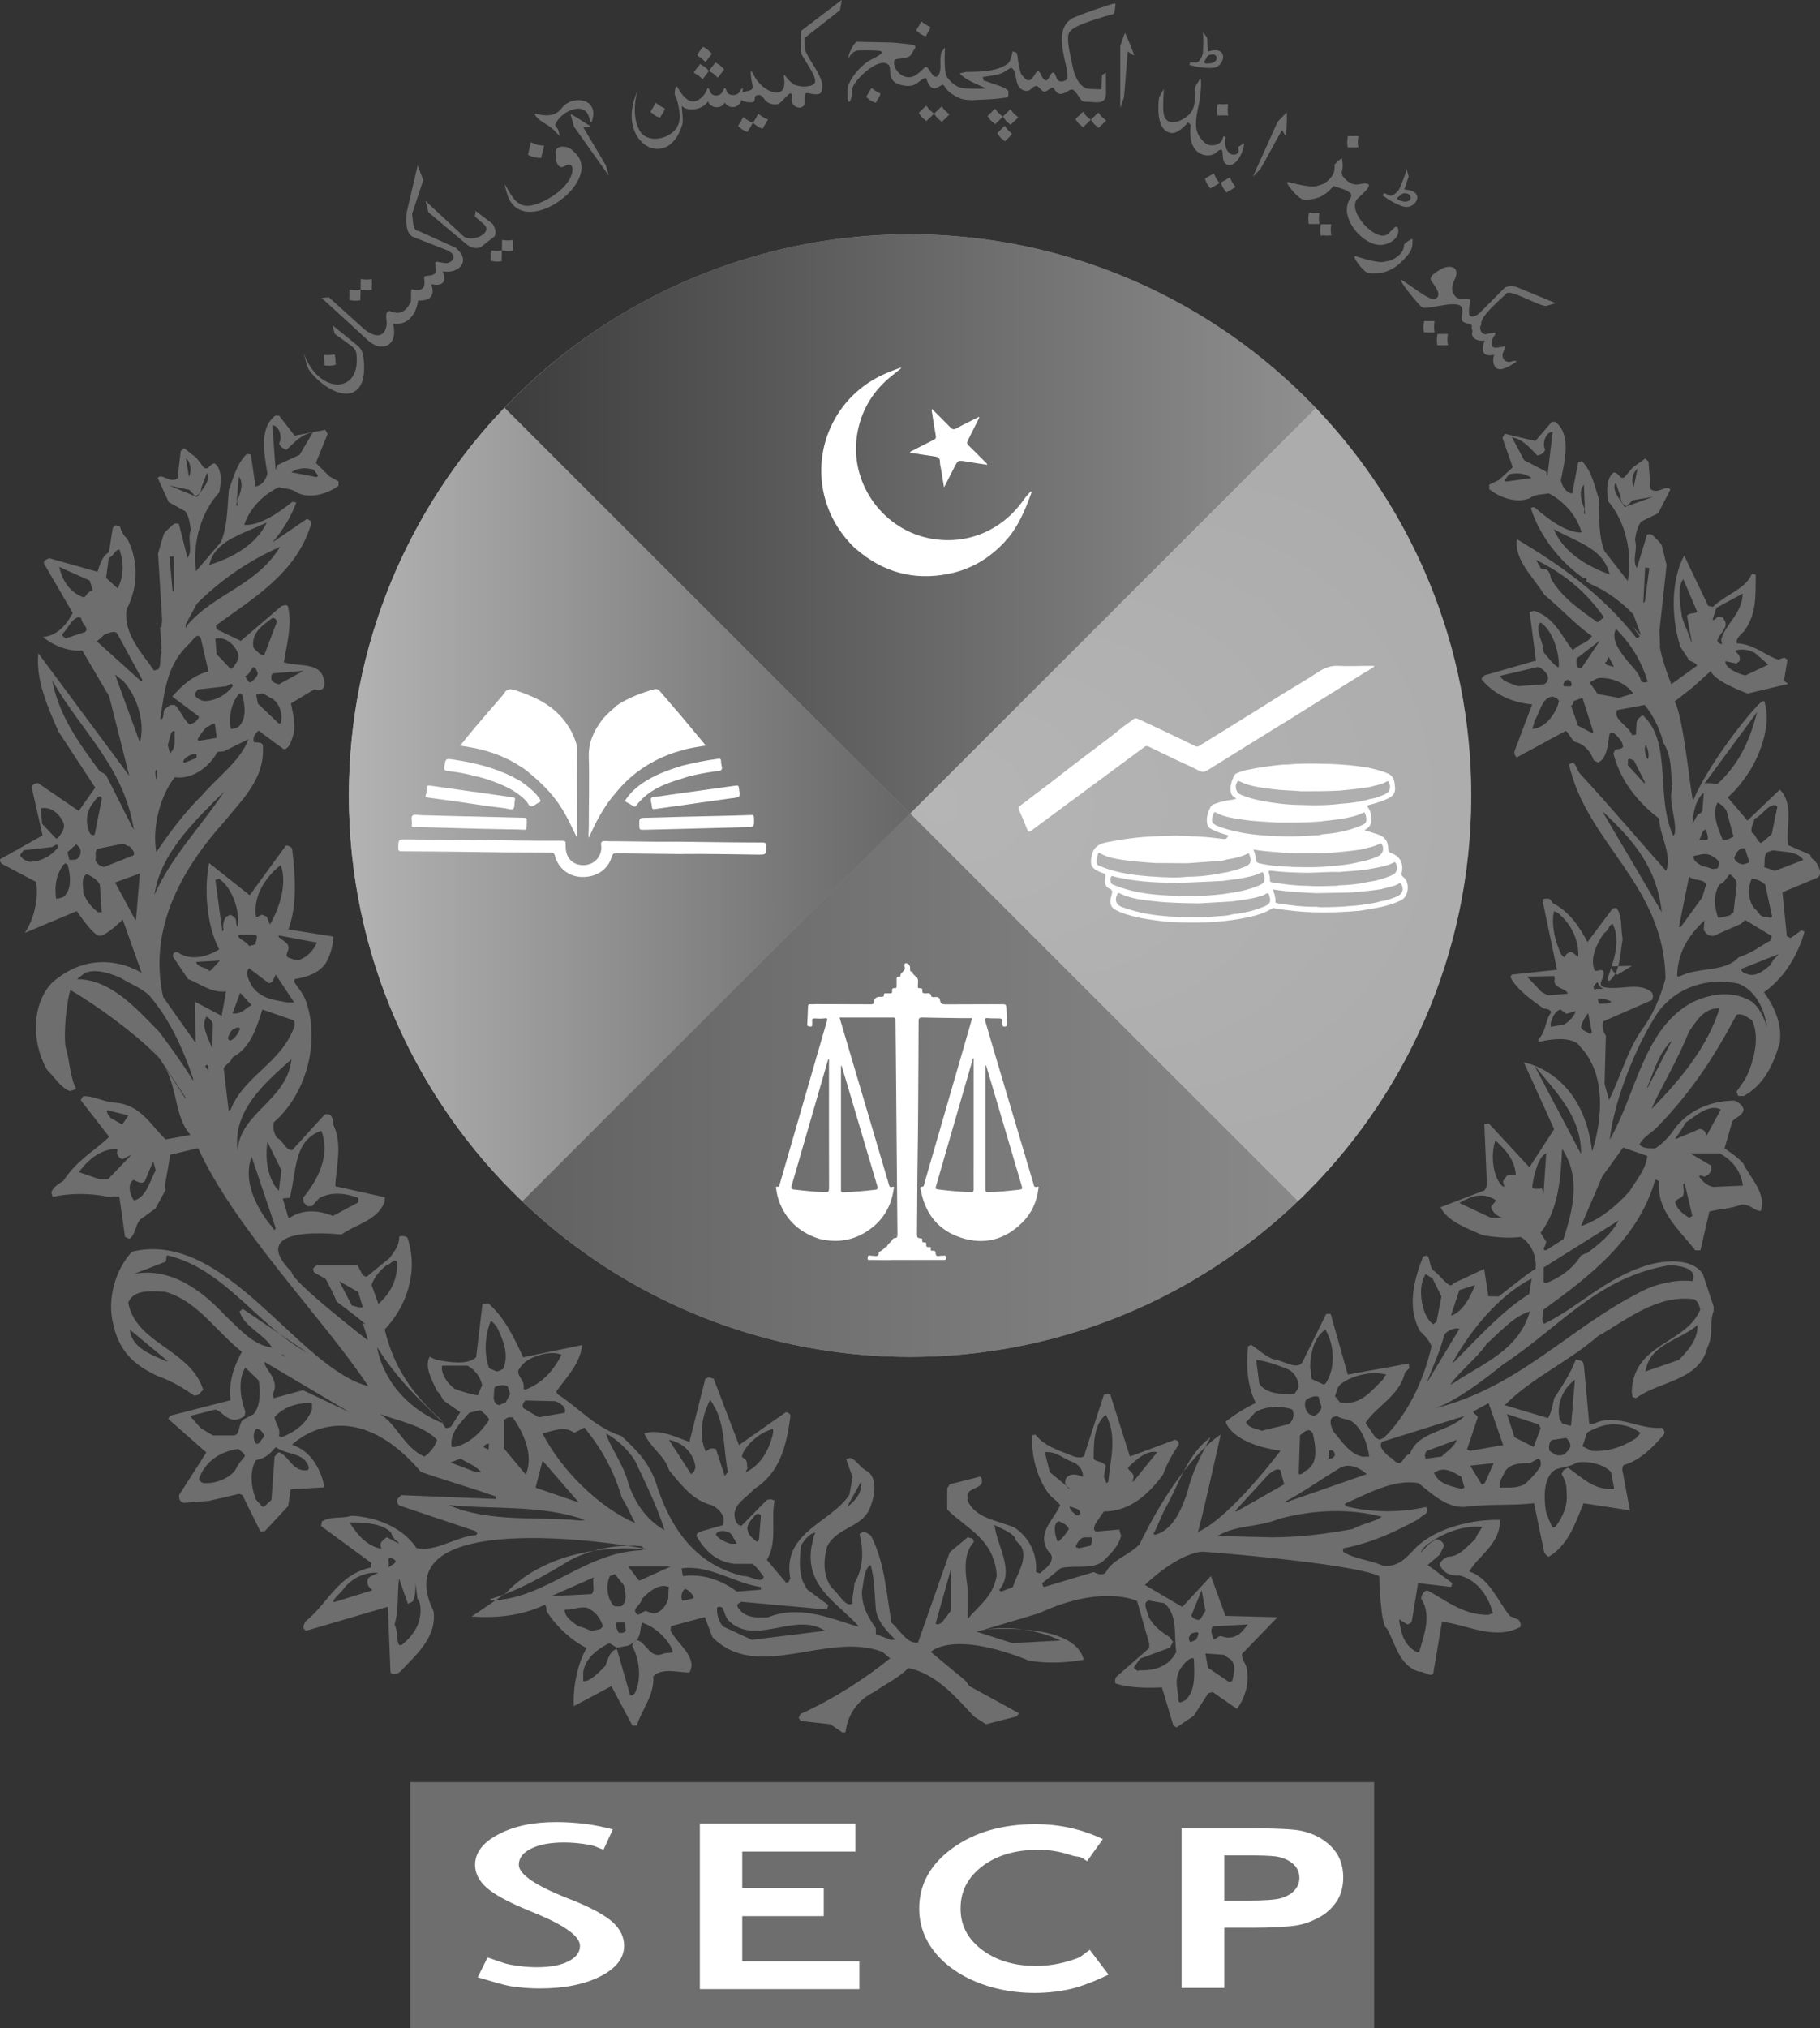 <svg xmlns="http://www.w3.org/2000/svg" xmlns:xlink="http://www.w3.org/1999/xlink" id="Layer_2" data-name="Layer 2" viewBox="0 0 303.02 337.62"><rect x="0" y="0" width="303.02" height="337.62" fill="#333333" stroke="none"/><defs><style>      .cls-1 {        fill: url(#linear-gradient-2);      }      .cls-2 {        fill-rule: evenodd;      }      .cls-2, .cls-3 {        fill: #6e6e6e;      }      .cls-4 {        fill: #fff;      }      .cls-5 {        fill: url(#radial-gradient);      }      .cls-6 {        fill: url(#linear-gradient-3);      }      .cls-7 {        fill: url(#linear-gradient);      }      .cls-8 {        fill: url(#linear-gradient-4);      }    </style><linearGradient id="linear-gradient" x1="58.1" y1="132.43" x2="244.95" y2="132.43" gradientUnits="userSpaceOnUse"><stop offset="0" stop-color="#b5b5b5"></stop><stop offset="1" stop-color="#676767"></stop></linearGradient><radialGradient id="radial-gradient" cx="198.23" cy="133.92" fx="154.07" fy="133.92" r="57.2" gradientUnits="userSpaceOnUse"><stop offset="0" stop-color="#b5b5b5"></stop><stop offset="1" stop-color="#acacac"></stop></radialGradient><linearGradient id="linear-gradient-2" x1="219.05" y1="87.21" x2="83.99" y2="87.21" gradientUnits="userSpaceOnUse"><stop offset="0" stop-color="#8f8f8f"></stop><stop offset="1" stop-color="#3d3d3d"></stop></linearGradient><linearGradient id="linear-gradient-3" x1="58.1" y1="133.92" x2="151.52" y2="133.92" gradientUnits="userSpaceOnUse"><stop offset="0" stop-color="#b3b3b3"></stop><stop offset="1" stop-color="#676767"></stop></linearGradient><linearGradient id="linear-gradient-4" x1="86.96" y1="180.63" x2="216.08" y2="180.63" gradientUnits="userSpaceOnUse"><stop offset="0" stop-color="#626262"></stop><stop offset="1" stop-color="#898989"></stop></linearGradient></defs><g id="Layer_1-2" data-name="Layer 1"><g><rect class="cls-3" x="68.3" y="296.64" width="160.49" height="40.98"></rect><g><circle class="cls-7" cx="151.52" cy="132.43" r="93.43"></circle><path class="cls-5" d="m219.05,67.88l-67.53,67.53,64.56,64.56c17.79-17.01,28.87-40.98,28.87-67.53,0-25.04-9.85-47.78-25.9-64.56Z"></path><path class="cls-1" d="m151.52,135.41l67.53-67.53c-17.01-17.79-40.98-28.87-67.53-28.87s-50.52,11.08-67.53,28.87l67.53,67.53Z"></path><path class="cls-6" d="m83.99,67.88c-16.04,16.77-25.9,39.52-25.9,64.56,0,26.55,11.08,50.52,28.87,67.53l64.56-64.56-67.53-67.53Z"></path><path class="cls-8" d="m86.96,199.96c16.77,16.04,39.52,25.9,64.56,25.9s47.78-9.85,64.56-25.9l-64.56-64.56-64.56,64.56Z"></path><path class="cls-4" d="m142.31,91.22c-2.12-2.07-3.72-4.47-4.66-7.29-2.92-8.69,1.34-18.15,9.8-21.76.18-.08.35-.16.52-.24.66-.25,1.32-.49,1.98-.74.02.04.05.08.07.12-.45.36-.89.73-1.35,1.09-3.24,2.52-5.26,5.78-5.95,9.85-1.32,7.82,3.89,15.54,11.67,17.28,6.27,1.4,12.42-1.07,16.13-6.46.32-.46.74-.86,1.1-1.28.16.1.12.2.09.28-1.03,2.8-2.14,5.55-4.16,7.82-2.63,2.96-5.86,4.92-9.76,5.66-5.69,1.09-10.76-.3-15.16-4.08-.1-.09-.21-.16-.32-.24Zm20.66-21.82c-1.25.63-2.51,1.23-3.74,1.9-.44.24-.68.17-1.01-.17-1-1.04-2.03-2.04-3.05-3.06h.01c-.11.2-.04.42,0,.62.2,1.28.38,2.55.62,3.82.07.37-.01.55-.35.71-1.19.58-2.37,1.2-3.55,1.8-.14.07-.35.09-.38.33,1.35.21,2.7.44,4.05.62.55.08.93.2.92.88,0,.42.12.84.19,1.25.16.96.32,1.93.5,3.03.61-1.18,1.14-2.22,1.67-3.27.65-1.28.64-1.27,2.04-1.03,1.15.2,2.3.36,3.49.54-.07-.27-.25-.36-.38-.5-.91-.92-1.82-1.84-2.75-2.74-.27-.26-.3-.45-.13-.78.66-1.28,1.29-2.58,1.94-3.87-.03-.03-.05-.07-.08-.1Z"></path><path class="cls-4" d="m136.17,206.13c-3.11-1.05-5.3-3.07-6.45-6.17-.25-.67-.4-1.37-.49-2.08-.02-.12-.13-.39.12-.35.44.07.42-.25.49-.49,2.61-9.01,5.21-18.02,7.82-27.03.12-.43.12-.58-.4-.5-.53.07-1.08.04-1.62.01-.34-.01-.45.11-.42.43.02.17,0,.35,0,.52,0,.21.04.44-.31.4-.27-.03-.54,0-.51-.42.06-.96.1-1.93.13-2.89,0-.29.09-.42.4-.4.33.02.65,0,.98-.02,3.04,0,6.08.01,9.13.03.26,0,.43-.08.45-.33.07-.76.53-.97,1.21-.92.23.02.48.03.45-.34-.02-.22.13-.24.3-.24.23,0,.46-.02.69,0,.3.02.44-.08.39-.39-.05-.34.07-.51.44-.46.27.04.31-.14.31-.36,0-.33.01-.66,0-.98-.02-.36,0-.67.49-.6.05,0,.16-.03.16-.04-.13-.67.91-.82.69-1.55-.06-.19-.11-.47.12-.64q.78.07.79.85c0,.28-.09.62.38.59.04.59.73.71.88,1.16.12.36.04.8.02,1.21-.01.27.06.41.35.37.35-.05.45.14.41.44-.04.36.16.39.46.41.38.03.9-.26,1.02.48.03.18.5.14.75.13.44-.03.66.16.71.56.08.56.39.67.92.66,3.19-.03,6.37,0,9.56-.02.41,0,.54.08.57.53.07.88.09,1.77.1,2.65,0,.28.04.52-.39.54-.43.01-.35-.25-.36-.49-.05-.88-.05-.87-.93-.88-.52,0-1.04.01-1.56-.04-.49-.04-.47.16-.37.53.48,1.63.95,3.26,1.43,4.89,2.19,7.36,4.38,14.73,6.57,22.09.1.33.07.76.67.56.31-.1.18.21.16.35-.26,2.16-1.12,4.05-2.66,5.59-2.86,2.86-6.3,3.78-10.14,2.56-3.77-1.2-6-3.91-6.74-7.81-.05-.24-.37-.72.32-.72.17,0,.18-.31.23-.49,2-6.92,4-13.84,6.01-20.76.65-2.24,1.29-4.47,1.96-6.79-.72,0-1.39,0-2.06,0-2.08-.03-4.17-.05-6.25-.1-.5-.01-.61.16-.61.63,0,2.3-.01,4.59-.03,6.89-.04,5.21-.04,10.42-.13,15.63-.07,4.28-.06,8.57-.11,12.85,0,.44.02.77.58.74.54-.03.13.52.38.65.21.11.65-.14.58.38-.05.37.13.47.47.44.14-.01.36-.04.3.21-.1.38.09.44.39.4.34-.05.4.19.41.42.01.42.22.52.59.45.21-.04.42-.04.63-.05.27-.01.54-.06.54.37,0,.42-.28.34-.51.34-2.78,0-5.56,0-8.34,0-.21,0-.42.01-.64.02-1.04,0-2.09,0-3.13-.02-.2,0-.49.12-.47-.3.02-.33.1-.5.47-.42.19.04.38.02.57.05.47.07.86.05.82-.58,0-.02,0-.05.01-.06.43-.19.79-.47,1.09-.83.03-.04.21,0,.22-.01.15-.47.56-.72.84-1.06.14-.17.18-.41.46-.42.36,0,.49-.16.49-.53-.06-5.52-.1-11.04-.15-16.56-.03-3.65-.06-7.3-.09-10.94-.02-2.74-.05-5.48-.08-8.22,0-.23.04-.46-.33-.46-2.97,0-5.94,0-8.99,0,.61,2.07,1.18,3.99,1.75,5.91,2.14,7.25,4.29,14.5,6.43,21.75.1.32.1.7.66.51.34-.11.19.23.17.38-.43,3.04-1.92,5.41-4.51,7.07-2.53,1.62-5.27,1.9-8.15,1.14Zm25.93-29.94s-.07-.01-.1-.02c-.27.92-.54,1.83-.8,2.75-1.78,6.18-3.57,12.36-5.36,18.53-.11.37-.07.48.34.53,1.8.23,3.6.39,5.41.46.42.02.52-.09.52-.5-.02-1.79,0-3.59,0-5.38,0-5.46,0-10.92,0-16.38Zm-24.08.11s-.06-.01-.1-.02c-.05.14-.1.27-.14.41-.72,2.5-1.44,4.99-2.16,7.49-1.27,4.4-2.54,8.8-3.82,13.2-.12.4-.09.56.39.62,1.72.21,3.45.37,5.18.45.55.02.66-.13.66-.65-.02-6.98-.01-13.97-.01-20.95v-.55Zm2.09,1.09s-.06.01-.09.02c0,.05,0,.09,0,.14,0,6.78,0,13.55,0,20.33,0,.08,0,.16,0,.23-.03.28.11.36.38.35,1.78-.05,3.54-.22,5.3-.42.49-.06.47-.24.36-.62-1.73-5.83-3.45-11.67-5.18-17.51-.25-.84-.51-1.68-.76-2.51Zm24.06-.04s-.06,0-.1,0c0,6.89,0,13.78,0,20.66,0,.37.13.44.47.43,1.66-.04,3.31-.21,4.96-.39.78-.09.78-.11.54-.9-1.3-4.41-2.61-8.83-3.91-13.24-.65-2.19-1.3-4.38-1.95-6.57Z"></path><path class="cls-4" d="m212.29,151.21c-.17-.06-.33-.09-.5.02-1.77,1.07-3.76,1.45-5.75,1.78-2.87.48-5.78.61-8.69.55-1.17-.02-2.34-.12-3.51-.18-2.44-.31-4.89-.59-7.21-1.51-1.74-.68-2.05-1.25-1.52-3.04.14-.47.09-.7-.38-.91-.89-.38-.8-1.21-.7-1.95.06-.41-.05-.54-.41-.64-.24-.06-.47-.18-.69-.28-1.2-.54-1.43-1.08-1.22-2.38.23-1.41.99-2.15,2.4-2.44,2.8-.56,5.62-.95,8.47-1.03,1.12-.03,2.23-.07,3.35-.11.83.04,1.65.09,2.48.11,1.66.03,3.31.2,4.95.41.77.1.76.13,1.17-.55-.95-.27-1.88-.56-2.77-1-.44-.22-.71-.54-.79-1.06-.14-.95.14-1.81.54-2.62.28-.56.98-.63,1.53-.83.34-.12.71-.17,1.06-.26.56-.15,1.16-.1,1.74-.38-.44-.27-.82-.49-.92-1.03-.18-.99.12-1.89.53-2.73.28-.57.99-.61,1.53-.83.14-.06.29-.09.44-.12,2.09-.47,4.21-.74,6.33-.94.23,0,.46.02.69,0,1.52-.16,3.04-.16,4.56-.15,2.97.02,5.93.19,8.87.68,1.12.28,2.25.51,3.3,1.01.97.47,1.02,1.42,1.1,2.3.07.8-.3,1.38-1.04,1.75-1.02.51-2.1.83-3.19,1.11-.37.09-.53.11-.23.51.34.47.48,1.05.53,1.62.08.91-.21,1.66-1.2,2.09.82.25,1.55.45,2.25.7,1.2.42,1.71,1.11,1.73,2.4,0,.41.13.59.51.72,1.44.48,2.12,1.76,1.74,3.25-.08.32-.05.49.24.71,1.19.88.97,3.25-.33,3.89-1.75.86-3.64,1.22-5.54,1.53-.45.07-.91.15-1.36.22-2.67.24-5.35.33-8.03.24-2.04-.07-4.07-.3-6.08-.64Zm17.59-1.19c.97-.11,1.87-.44,2.75-.83.87-.38,1.12-1.11.71-1.97-.07-.15-.14-.29-.34-.18-.97.56-2.08.68-3.13.98-1.57.25-3.16.37-4.75.53-1.97.04-3.94.08-5.91.12-2.41-.1-4.83-.23-7.27-.63.22.71.46,1.36.42,2.06-.01.21.16.23.32.25,2.16.35,4.33.63,6.53.58.19.03.38.08.57.08,1.78,0,3.57-.05,5.34-.23.32-.03.65-.03.97-.08,1.27-.18,2.55-.28,3.78-.68Zm-1.84-17.01c.89-.12,1.71-.44,2.52-.79.86-.37,1.11-1.21.66-2.04-.08-.14-.14-.2-.3-.11-.9.52-1.92.66-2.9.94-1.61.26-3.24.41-4.87.58-2.16.13-4.32.11-6.49.12-1.57-.15-3.16-.14-4.73-.35-1.89-.26-3.8-.42-5.54-1.3-.12-.06-.21-.14-.34.02-.57.71-.31,1.84.52,2.19,1.5.64,3.08.99,4.68,1.24,1.79.28,3.59.48,5.4.48,2.17.09,4.33.08,6.49-.19,1.65-.11,3.29-.31,4.88-.78Zm-.24,11.69c-1.61.25-3.24.3-4.87.45-1.78-.06-3.55.12-5.33.13-2-.03-4-.09-5.99-.35-.34-.05-.46.05-.34.41.12.37.2.75.17,1.13-.02.24.08.36.31.39,1.94.31,3.88.57,5.85.58,1.67.13,3.34.03,5.01,0,.11,0,.22-.05.33-.08,1.64-.03,3.26-.21,4.86-.57,1.35-.16,2.63-.55,3.87-1.07.89-.37,1.17-1.12.74-2-.08-.16-.15-.26-.34-.16-1.34.69-2.82.85-4.27,1.13Zm-1.28-3.28c-1.73.23-3.47.43-5.21.53-2.01.11-4.02.06-6.02.08-2.19-.15-4.37-.25-6.6-.62.22.59.4,1.11.42,1.64.01.38.15.54.51.63,1.86.47,3.77.54,5.67.63,2.01.04,4.02.11,6.02-.12,1.76-.12,3.51-.3,5.22-.77,1.01-.15,1.98-.48,2.91-.89.8-.36,1.08-1.26.63-1.99-.08-.14-.17-.21-.32-.12-1,.57-2.15.69-3.23,1Zm-21.43,10.78c1.9-.2,3.76-.59,5.51-1.36.88-.39,1.01-.75.76-1.69-.11-.4-.2-.62-.67-.32-.4.26-.89.36-1.35.49-1.4.38-2.83.53-4.26.73-1.82.11-3.63.21-5.45.32-2.43-.04-4.86-.07-7.27-.34-2.03-.23-4.07-.39-5.94-1.34-.16-.08-.26-.08-.37.11-.52.92-.26,1.8.71,2.16,4.16,1.54,8.49,1.76,12.87,1.69,1.02.08,2.04-.06,3.05-.13.8-.06,1.61-.07,2.4-.29Zm-7.41-8.51c-1.82-.01-3.63-.03-5.45-.04-1.42-.12-2.84-.19-4.25-.38-1.67-.22-3.37-.4-4.88-1.27-.09-.05-.19-.1-.24.02-.21.52-.34,1.07-.26,1.63.06.41.43.46.72.58,2.85,1.18,5.87,1.5,8.9,1.7,1.82.12,3.63.22,5.45.01,2-.01,3.97-.23,5.92-.65,1.27-.17,2.47-.55,3.66-1.01,1.18-.46,1.05-1.08.79-1.97-.09-.29-.2-.31-.44-.17-.52.29-1.1.43-1.68.6-.77.23-1.59.23-2.34.53-1.97.14-3.94.28-5.9.42Zm22.47-6.97c-.38.02-.76.04-1.15.07-2.09.17-4.18.1-6.27.12-1.94-.13-3.89-.18-5.82-.48-1.52-.24-3.07-.4-4.45-1.17-.26-.14-.32-.05-.41.17-.51,1.26-.32,1.7.96,2.18.07.03.14.06.22.08,3.08,1.06,6.27,1.38,9.5,1.5,2,.08,4,.03,6-.13.47-.04.96,0,1.42-.19,2.26-.16,4.46-.59,6.55-1.49.74-.32.85-.56.75-1.36-.04-.29-.11-.57-.29-.83-.55.27-1.12.5-1.72.67-1.74.47-3.52.63-5.29.83Zm-16.57,9.91c-1.07.05-2.15.1-3.22.15-1.48.06-2.95.13-4.43.19-.26-.1-.53-.05-.8-.05-3.16,0-6.3-.24-9.4-.95-.24-.06-.56-.3-.74-.03-.18.27-.12.64-.04.96.07.29.39.35.63.45,3.32,1.34,6.81,1.68,10.35,1.75.3.12.61.08.91.08,2.25.03,4.5-.09,6.74-.35.22-.03.45-.07.67-.1,1.81-.26,3.61-.6,5.31-1.32,1.02-.43,1.2-.93.82-1.96-.09-.25-.18-.34-.45-.19-.8.45-1.7.61-2.58.81-1.24.28-2.51.36-3.77.56Zm-14.1-26.96c-.32-.16-.54-.13-.83.09-.63.5-1.33.93-1.95,1.44-2.76,2.27-5.69,4.32-8.5,6.53-2.76,2.17-5.57,4.28-8.37,6.4-.27.2-.3.37-.17.67.48,1.09.94,2.2,1.38,3.31.16.39.29.44.64.17,2.78-2.08,5.58-4.13,8.38-6.2,3.46-2.56,6.92-5.11,10.38-7.67.23-.17.43-.33.77-.16,1.57.78,3.16,1.53,4.74,2.29,1.22.57,2.46,1.1,3.65,1.73.58.31.99.23,1.51-.1,4.06-2.54,8.14-5.05,12.21-7.58.15-.09.3-.17.45-.25,2.15-1.35,4.3-2.69,6.45-4.04,2.41-1.51,4.83-3.01,7.25-4.51.13-.08.28-.13.41-.2.25-.28.67-.33.95-.75-.53,0-.96,0-1.39,0-1.51,0-3.02.08-4.51,0-1.28-.08-2.33.28-3.39.98-1.88,1.25-3.83,2.37-5.76,3.55-1.51.95-3.03,1.91-4.54,2.85-3.12,1.94-6.25,3.88-9.38,5.81-.26.16-.49.35-.84.17-1.64-.81-3.29-1.59-4.94-2.38-1.53-.72-3.07-1.43-4.6-2.16Z"></path><path class="cls-4" d="m83.92,115.43c.46-.85,1.11-.79,1.92-.52,2.74.9,5.33,2.04,7.37,4.17,1.3,1.36,2.21,2.95,2.76,4.75.15.5.09,1.03.09,1.55.03,4.63.05,9.26.07,13.89-.05,0-.11-.01-.16-.02-.86-1.79-1.69-3.6-2.81-5.26-1.45-2.15-3.29-3.92-5.28-5.54-.34-.27-.67-.55-1.06-.76-2.36-1.6-4.98-2.57-7.75-3.16-.77-.16-1.55-.27-2.45-.42.34-.43.66-.82.98-1.22,1.97-2.44,4.05-4.77,6.09-7.15.09-.1.16-.21.24-.32Zm29.64,26.72c4.15-.05,8.3.05,12.45.1,1.56.02,1.53.05,1.57-1.37.02-.54-.16-.63-.64-.64-2.89,0-5.79-.04-8.68-.07-1.56-.02-3.13-.04-4.69-.06-1.36,0-2.73,0-4.09,0-2.23-.02-4.46-.05-6.69-.08-.42,0-.85,0-1.27,0-.44,0-.97-.12-1.3.08-.29.18-.07.75-.1,1.15-.13,1.51-1.23,2.61-2.74,2.73-1.55.12-2.77-.71-3.1-2.17-.1-.43-.12-.88-.1-1.32.01-.42-.1-.56-.55-.56-2.55.01-5.1,0-7.64-.03-2.08-.02-4.17-.07-6.25-.1-.23,0-.46.03-.69.02-3.78-.04-7.56-.08-11.34-.11-1.4-.01-1.38,0-1.4,1.42,0,.41.08.56.53.56,3.49.01,6.98.05,10.48.09,2.2.02,4.4.06,6.59.09,2.62.01,5.24.03,7.86.03.38,0,.51.12.61.49.53,2.12,2.3,3.51,4.48,3.58,2.38.07,4.37-1.22,4.98-3.33.17-.6.45-.71.96-.61,3.59.04,7.18.08,10.78.12Zm-35.85-6.26c-2.52-.06-5.05-.13-7.57-.2-.48-.01-1.08-.19-1.41.03-.36.25-.1.89-.15,1.36,0,.06,0,.12-.01.17-.08.31.04.42.35.41.46,0,.92.02,1.39.03,3.14.09,6.28.17,9.42.26,2.25.04,4.51.09,6.76.13,1.41.03,1.11.32,1.21-1.2.05-.75.01-.75-.74-.77-1.98-.05-3.97-.1-5.95-.15-1.1-.03-2.19-.05-3.29-.08Zm7.58-6.62c-3.07-1.52-6.35-2.32-9.71-2.82-1.4-.21-1.37-.22-1.6,1.15-.09.53.06.68.58.74,1.51.16,3.01.42,4.48.83.97.18,1.9.48,2.82.81,2.12.76,4.14,1.68,5.74,3.34.3.31.45.91.86.9.41-.02.8-.42,1.22-.61.38-.18.39-.34.15-.68-.84-1.21-1.99-2.06-3.16-2.91-.46-.25-.91-.5-1.37-.73Zm-6.48,2.52c-2.35-.33-4.69-.66-7.04-1-.43-.06-.75-.13-.74.53,0,.33,0,.73-.15,1.06-.14.3.01.33.23.36,1.72.24,3.44.47,5.16.71,1.58.23,3.16.47,4.74.7.99.12,1.98.25,2.97.37.48.06,1.06.32,1.4.14.41-.22.19-.91.33-1.37.11-.38.03-.53-.39-.59-2.09-.28-4.18-.59-6.27-.89-.08,0-.15,0-.23,0Zm21.52-12.07c-1.41,1.84-2.37,3.79-2.3,6.24.11,3.93,0,7.87,0,11.8,0,.52-.1,1.05,0,1.7.12-.27.19-.42.26-.58,1.13-2.5,2.44-4.89,4.27-6.96,2.46-3.02,5.55-5.14,9.19-6.47.6-.22,1.21-.37,1.82-.56,1.25-.4,2.56-.55,3.93-.79-.19-.25-.33-.43-.48-.6-1.19-1.43-2.39-2.86-3.58-4.29-1.18-1.37-2.37-2.74-3.54-4.12-.31-.37-.62-.47-1.1-.33-2.11.62-4.15,1.38-6,2.59-.83.78-1.76,1.46-2.46,2.38Zm23.63,17.99c1.65-.04,1.64-.01,1.56-1.67-.02-.31-.12-.39-.41-.38-1.6.06-3.2.1-4.79.14-2.21.05-4.43.1-6.64.15-2.04.06-4.08.13-6.12.17-1.14.03-1.14.01-1.12,1.15.02.9.02.88.94.85,2.06-.06,4.12-.1,6.18-.15,3.47-.09,6.93-.19,10.4-.27Zm-5.19-9.28c.45-.07,1.05,0,1.32-.27.29-.29-.05-.87-.04-1.33,0-.04-.01-.08,0-.11.02-.39-.15-.45-.53-.41-2.01.25-3.98.66-5.94,1.14-2.02.63-4.02,1.32-5.84,2.42-1.35.81-2.56,1.78-3.47,3.09-.19.27-.24.44.12.61.36.17.7.4,1.05.61.18.11.31.15.48-.07,1.92-2.57,4.72-3.65,7.65-4.52,1.7-.59,3.45-.88,5.22-1.16Zm3.2,4.43c1.25-.17,1.25-.14,1.1-1.4-.09-.77-.09-.76-.87-.65-2.88.4-5.76.8-8.64,1.2-1.24.18-2.48.34-3.72.54-.49.08-1.19-.05-1.41.29-.21.32.1.95.11,1.44.02.43.2.43.55.38,1.48-.22,2.97-.41,4.46-.62,2.8-.4,5.6-.81,8.41-1.19Z"></path></g><path class="cls-2" d="m62.8,224.25h0s.95,8.53,11,12.7c-.32-.78-6.78-5.83-11-12.7m209.2-143.16h0c-.46-.92-.2-2.45.63-3.03l-.63,3.03Zm-14.35-1.9h0c-.07.41-.19-.67-.19-.67l-3.7-1.92-2.03-3.82c1.91.34,3.09,1.91,4.23,3.05.75-.18,1.01-.45,1.3-.92l-.2-.67c-.1-1.17.51-2.32,1.45-2.37l-.86,7.31Zm-6.89.98h0l-.27-.25c.49-.44.59-1.06,1.21-1.05,1.18-.21,2.38,0,3.29.69l-4.23.61Zm19.73,4.23h0c-.72-1.19-2.29-2.92-1.47-4.05l.82,2.46c-.03.73.49,1.35.99,1.44l1-.99,3.41-.56-4.74,1.69Zm-6.6,1.14h0l-.2-.04.14-.81c-.6-1.26-1.02-3.02-.12-4.02l.19,4.87Zm4.14,10.08h0c-3.71-1.29-7.74-3.68-9.35-7.54,3.68,2.02,7.92,3.19,9.06,6.75l.28.79Zm5.83,4.5h0l-.26.27.31-5.94.7.12-.75,5.54ZM31.45,79.34h0l-.49-3.06c.8.62,1,2.17.49,3.06Zm14.43-1.23h0l-.53-7.34c.93.09,1.49,1.27,1.34,2.44l-.22.66c.26.49.5.77,1.25.98,1.19-1.08,2.44-2.61,4.36-2.86l-2.2,3.72-3.79,1.75s-.17,1.07-.21.66Zm6.83,1.31h0l-4.21-.81c.94-.65,2.16-.8,3.32-.53.63.02.7.64,1.16,1.1l-.27.24Zm-19.91,3.3h0l-4.65-1.91,3.38.73.95,1.01c.5-.06,1.04-.65,1.05-1.38l.92-2.42c.77,1.15-.87,2.83-1.65,3.97Zm6.55,1.45h0l.41-4.85c.85,1.03.35,2.77-.31,4.01l.1.82-.21.03Zm-4.6,9.88h0c.18-.23.25-.45.31-.77,1.3-3.5,5.6-4.48,9.37-6.32-1.79,3.78-5.92,5.98-9.68,7.1Zm-6.03,4.21h0l-.5-5.57.71-.1.03,5.95-.24-.29Zm-9.15-.34h0l-1.9-1.72.43-3.33c.85-.32,1.06-1.4,1.8-1.4.73,2.25.73,4.51-.32,6.45Zm-5.39,1.39h0l-.31.11c-2.32-.86-3.48-2.79-4.01-5.05l5.07,2.26.53,1.6c-.84.33-1.06.75-1.27,1.08Zm267.49,7.55h0l-.1.02c-.29-1.36-1.06-2.52-1.52-4.18-.24-1.7-.91-4.96.21-6.3l2.31,5.44c-.55.44-1.28.05-1.69.68l.79,4.34Zm5.02.26h0c.07.31-.79-.17-.75-.5.21-1.04,1.74-2.01,1.3-3.13l-.36-.69c-.33-.04-.58-.21-.79-.17-.58.35-.51.66-.97.54l.66-2,4.37-2.36c-.07,3.31-2.86,5-3.59,7.68l.13.64Zm-20.7-3.52h0c-2.64-1.93-6.02-4.08-7.82-7.41,0-.65-.42-1.29-.74-1.4-.43,0-.53,0-.85-.1l-.85-1.51c4.55,2.26,8.25,5.16,11.31,9.56l-1.05.85Zm-234.79.43h0c-.33,1.08-.21,0-.33,0l1.91-3.55c4.12-4.07,8.67-7.19,13.85-9.45-4.02,6.55-10.78,7.63-15.43,13Zm-19.99,2.15h0l-.21.12c-.42-.34-.63-.34-.63-.76.95-.86,1.37-2.37,2.64-2.8.43.11.53.11.53.21.1,1.07,1.37,1.5.63,2.25l-2.96.97Zm262.81,1.61h0l-.74-1.9.74,1.9Zm16.58,4.64h0l-.45-.12c-1.15-.31-3.09-1.32-2.85-2.25l1.81.38.55-.45c.04-.33-.02-.66-.05-.75-.23-.61-.65-.52-.64-.97,1.13-.35,2.37-.06,3.22.42l2.23,1.94-3.83,1.8Zm-246.62-3.35h0c-.73,0-1.37-.86-1.79-1.28-.43-2.58,1.79-3.87,3.17-4.94.53,0,.64.31.74.64l-2.12,5.58Zm224.75,1.94h0c-.53-.22-1.48-.22-1.48-.76.52-.11.21-.86.63-.86l.85,1.62Zm-9.2,0h-.21c-.85-.54-1.59-1.62-2.33-2.48,0-1.82-1.58-3.76-.52-4.94,2.01,1.29,3.17,4.94,3.07,7.42Zm3.91,0h0c-.43.64-.95-.11-.95-.43v-.98l3.9-3-2.96,4.41ZM9.65,139.48h0l-.31.11-2.33-2.47-.21-2.57c1.59-.33,2.96.75,3.7,2.25.53,1.18-.43,2.04-.85,2.68Zm-4.69,3.97h0c-.53-.1-1.28-.43-1.59-1.06.1-.44.42-.54.53-.86l4.76-.54c.42-.22,1.05-.75,1.05,0-1.05,1.39-2.85,2.46-4.75,2.46Zm4.69,6.13h-.31c-.32-2.26.1-4.19,1.27-5.69.64-.43.21,0,.64,0,.53,1.82.73,4.19-.64,5.37-.42.22-.74.22-.95.33Zm29.06-38.34h0l-.32.1-2.33-2.47-.21-2.57c1.58-.34,2.96.74,3.7,2.24.52,1.19-.43,2.05-.84,2.69Zm235.1,2.36h0l-.53-.11c-.43-1.72-1.58-2.47-2.64-3.87-1.16-1.5-2.43-3.31-1.58-4.93,2.33,2.36,4.13,5.04,5.28,8.8l-.53.11Zm-231.93-.11h0l-.31.11c-.43-.33-.53-.65-.75-1.07.75-.21.75-.96,1.38-1.5.52.21.52.64.73,1.07-.21.75-.73,1.07-1.05,1.4Zm-18.18-.33h0l-.11.33-7.5-6.77c.21-.11.52-.32,1.26-1.07.64-.22,1.8-.86,2.22-.11l4.13,7.62Zm22.73.75h0c-.74-.21-1.27-.43-1.27-1.07,0-.43.1-.53.21-.75l5.17-.43-4.12,2.26Zm214.29.32h0c-.43.11-.43-.21-.43-.32.1-.43.43-.75.74-.75.42.11.85.54.52,1.08h-.84Zm-7.93,0h0c-1.38-.54-2.54-.75-3.07-1.72l6.35-1.5c.85.32,1.58,1.07,1.69,1.82-.11.43-.11.86-.75,1.07l-4.23.32Zm16.71,1.93h0l-3.49-.64-1.37-1.93c.21,0,1.06-.75,1.79-.75,2.12,0,4.23.86,5.5,2.59l-2.43.74Zm-235.53.54h0c-.53-.11-1.27-.43-1.59-1.07.11-.43.43-.54.54-.86l4.75-.54c.43-.21,1.07-.75,1.07,0-1.07,1.4-2.86,2.47-4.76,2.47Zm12.47,3.76h0l-3.49-3.32-.31-1.51,1.05-.21c.43.1.85.53,1.59.85,1.16.65,1.9,2.58,1.47,4.09l-.31.1Zm-14.48,0h0l-.42.11c-1.06-.86-1.48-2.36-2.43-3.22h-.74l-.74.53c-.74.43-.1,1.93-.95,1.82.74-4.94,1.16-9.24,4.96-12.67.43-.43,1.28-1.93,1.8-.74l1.27,5.47c-2.64.65-4.65,2.58-6.02,4.19l4.44,3.33c-.21.76-.95,1.08-1.16,1.18Zm223.38.86h0c-.53.21.21-.75.1-1.29,1.06-1.5,1.16-3.87,3.07-4.09l.74.32c.31.43.11.11.31.43l-.21.75c-.64,1.61-1.9,3.54-4.02,3.87Zm-216.61,0h-.32c-.32-2.25.1-4.18,1.27-5.69.64-.43.21,0,.64,0,.53,1.82.74,4.18-.64,5.37-.42.22-.74.22-.95.32Zm226.53.44h0l-.1.31-2.43-1.28-1.17-3.34c.33-.1.43-.43.43-.75l1.48-.54,1.79,5.6Zm-231.83,1.5h0c-.52.2-.52-.22-.52-.22.52-.97,1.06-1.51,1.48-2.04.63-.1.74-.54,1.38-.54l.31,2.36-2.65.44Zm-10.04,0h0l-.11.32-4.12-11.28c.1,0,.74.64,1.27.96,2.22,2.37,3.7,6.55,2.96,10Zm5.18,1.82h0l-.22.32c-.21-.43-.21-.75-.42-1.39.32-.75.42-2.69,1.16-2.25-.1,1.28.22,2.46-.52,3.32Zm245.78,1.29h0c-.31-.22-.74-1.94-.31-2.36.31.64.63,1.71.31,2.36Zm-243.46.54h0c-.84.11,0-.75,0-.75.43-.32,1.17-.75,1.81-.65.1.33,0,.65,0,.65l-1.81.75Zm-4.86,2.9h0c-.1-.44-.31-1.41,0-1.72.32.53,0,1.18,0,1.72Zm258.16.53h0l-.42.11,8.77-11.92c-1.27,5.05-3.17,8.8-6.55,11.92l-1.79-.11Zm-10.36-.22h0v.33l-2.85-3.12c.21-.43-.11-.75.21-1.07l.85.32,1.79,3.54Zm8.04,6.88h0l-.1.33c.1-1.93.53-4.3,1.9-5.37l-.22,3.01c-.31.43-.42.53-.73.53l-.85,1.5Zm-259.64.76h0v.32l-4.55-9.02c-.31-.21-.42-.43-1.05-.65-3.6-4.83-6.87-9.45-7.93-15.14,4.76,8.39,11.73,14.08,13.53,24.5Zm256.57,1.07h0l-.21.32c-3.06-6.77-.1-15.58-5.07-20.09-.42.21-1.05.75-1.05,1.39l-.1,1.83-.64.1c-.43-1.5-3.38-2.69-2.44-4.19l4.55-.85c1.27,1.61,2.44,3.65,3.07,6.23,1.48,2.36,1.27,4.83,1.48,7.63-.64,2.57.85,5.27.43,7.63Zm-263.02,0h0c-.11.43-.85,0-.85-.22-.74-1.61-.64-3.65.74-5.16.21-.43,1.17-1.5,1.27-.43l-1.16,5.8Zm271.68.97h-.63c-.73-1.72-1.9-4.4-.85-6.23.74.43,1.17.86,1.48,1.4l1.17,4.3-1.17.54Zm-4.44,0h-.1c.42-.65.42-1.72,1.16-1.72,0,.53.53,1.5.11,1.72h-1.16Zm10.46.32h0l-.31.22c-.84-.54-.84-1.51-1.48-1.72-.31-.86.32-1.61.43-2.36,1.16-.32,2.64-3.01,3.81-2.04l-.95,4.62-1.48,1.29Zm-267.45,1.72h0c-.74-4.19.64-9.35,3.06-12.47,3.07.44,5.92-1.93,7.09-4.18.42-.11.74-.11,1.06-.11l4.12-2.04c-1.27,3.55-5.07,6.23-7.72,9.34-2.75,2.68-5.39,6.13-7.61,9.46Zm-14.06,1.29h-.42l-.32-1.29,1.48-1.3.53.54c.32.55.21,1.29-.22,1.72-.21.32-.63.32-1.06.32Zm278.24.75h0c-.74-.11-1.27-.43-1.48-1.07.32-.86.64-1.29,1.17-1.61h.63l.74,2.36-1.05.32Zm-272.85.43h0c-.74-.11-1.26-.54-1.48-1.18.22-.64-.21-1.29.32-1.83l4.23-.86c.63.11.63.43,1.17.43.31.43.95.97.63,1.5l-4.86,1.93Zm267.88.33h0c-.42,0-1.05-.44-1.8-.44-.52-.43-1.58-.75-1.47-1.71.31-.11.63-.11,1.05-.22,1.48-.43,2.64.43,3.28,1.29l-.32.97-.74.11Zm10.26.32h0l-1.8-.64c.21-.75-.11-1.93.53-2.47.11,0,.53-.21.95-.32,1.9.32,4.02.11,5.07,1.61l-4.76,1.83Zm-269.78,3.98h0c.95-6.99,7.08-12.68,11.62-17.19-3.91,5.91-8.77,10.75-11.62,17.19Zm-9.1,2.9h-.32c-1.27-1.07-1.9-1.83-2.43-3.22,0-1.19-.42-2.48.53-3.12,1.06.43,1.8.97,2.22,1.72l.31,4.62h-.31Zm260.06,0h0l-9.94-16.86c5.19,4.83,9.09,9.34,9.94,16.86Zm18.38.75h0l-.31.21c-.42-.21-.74-.21-1.06-.21-.63,0-.85-.75-1.59-1.4-1.06-1.18-1.16-3.54-.43-4.94.74,0,1.59.43,2.22.97l1.16,5.37Zm-8.35.1h0l-.63.11c-.75-1.93-.75-4.18.21-5.58.84-.33,1.16-1.07,1.69-1.72.63.43,1.17.97,1.17,1.72l-.53,4.62-.63.54-1.27.31Zm-264.07.33h0l-.1.11-3.38-6.24,4.12-1.5-.63,7.63Zm22.3.86h0l-.53-1.29-.74-.33c-.63.12-.63.43-1.05.33-.53-3.65,1.8-6.77,4.12-8.6,1.17,3.23-.31,7.32-1.79,9.89Zm234.9.43h-.31l1.69-8.38c.95.75,2.43.32,2.84,1.29l-.64,2.15-3.59,4.94Zm-19.25,4.78h0l-.18.27-.44-.45c-1.13-2.21-1.74-5.32-1.22-7.27.09.18.69.18,1.05.7,1.92,1.68,3.14,4.44,2.96,6.92-.61-.35-.87-.88-1.39-.81-.35.19-.44.28-.61.45l-.17.18Zm-223.36-4.35h0l-.21.32-1.16-8.59.63-.21.74.64c1.69,1.73,2.75,5.06,2.33,7.42-.43-.53,0-1.29-.64-1.72l-.52-.33c-.42.12-.64.33-.75.33-.42.54-.63,1.61-.42,2.15Zm12.16,5.15h0l-1.48-.54c-.53-.53.31-1.18.1-1.71,0-.97-1.9-1.4-1.59-1.93l6.34,1.18c-.63,1.5-1.9,2.68-3.38,3Zm-6.86-2.7h0l-1.05.27c-.79-1.07-1.84-1.07-1.84-1.87h2.89c.54.27,0,1.08,0,1.6Zm223.22,7.4h0c-.35.44-.44-.26-.44-.44.26-.08.35-.62.7-.62.26.62.52.89.96,1.06h-1.22Zm-230.62-3.08h0l-.31.1c-.64-.75-2.12-.53-2.12-1.5l3.9-.22-1.48,1.62Zm222.77,4.14h-.26l-.96-.52-2.45-2.57,4.55-.09c.09.35.09.62,0,.89.26,1.32,1.92,1.06,2.26,2.04l-3.14.26Zm33.38-3.4h0c-.63-.21-1.37-.32-1.37-.97l6.23-2.47c-.31.43-.95.86-1.37,1.83-.85.64-2,1.83-3.49,1.61Zm-21.99,0h0c-.63-.32-1.05-.97-1.05-1.39l3.49-.11-2.44,1.5Zm10.26.33h0l-.32-.11c.1-3.99,1.9-6.77,4.54-9.25l-.1,1.51c.21.64.84,1.07,1.58,1.07l4.66-2.04.63-.64,4.44,2.68c0,.33-.21.65-.21.75-1.59.86-2.96,2.04-5.29,2.79-2.33,2.58-6.55,1.51-9.93,3.23Zm-12.93,4.49h-.35c-.17-.36-.26-.53-.17-.8.87-.18,1.75.27,2.18.44-.34.44-1.13.36-1.66.36Zm-218.7-.2h0c-2.22-.43-4.44-.54-6.03-2.8-.42-.85-1.17-2.14-.42-2.9l3.27,2.47c.43,0,.54-.21.64-.33l.53-1.07,3.07,4.62h-1.06Zm210.5,4.01h0l-.17.08s-.09-.26-.09-.62c.35-1.06.7-2.04,1.66-2.31l.96.72,1.57-.45c-.18.8-1.14,1.77-1.92,2.22l-2.01.36Zm-219.49-2.19h-.21l1.26-3.44,1.91,2.05c-1.06.53-1.58,1.5-2.96,1.39Zm226.11,3.16h0l-.26.27c-.7-.44-1.31-.54-1.57-1.16.26-.97.7-1.68,1.22-2.3l.61,3.19Zm-226.64,1.35h0c-.42,0-.42-.32-.42-.54.21-.54.42-.97.74-1.29.42-.11.95-.64,1.26-.11-.42.86-.84,1.61-1.58,1.93Zm-3.07,1.18h0v.11c-.74-1.83-1.91-3.86-.95-5.26.43.21,1.06.75,1.06,1.4l-.11,3.76Zm-.64,4.19h0c0-.65-.42-.75-.52-1.07.21-.33.42-.33.52,0v1.07Zm-2.53.96h0v.33c-1.91-3.01-3.6-5.38-5.71-8.17-3.81-3.87-8.04-8.7-13.64-8.7l1.37-1.07c1.91-.65,3.81,0,5.71.75,1.58.97,3.48,1.72,4.86,2.91,3.38,3.86,5.71,8.92,7.41,13.96Zm242.18,1.51h-.1c1.16-2.79,2.01-5.91,4.12-7.84l-4.02,7.84Zm-243.46,1.61h0v.21l-6.13-9.45,6.13,9.24Zm244.32,1.72h0l-.21.11c2-4.3,4.33-8.06,6.24-12.79,1.37-1.94,2.43-3.87,5.07-3.87-1.91,6.23-6.34,11.7-11.1,16.54Zm-236.8.32h0l-.32.22-.84-7.09c.42-.75,1.17-.97,1.49-1.83,3.06-1.62,4.01-5.05,4.96-7.95l5.29,1.83.1.76c-2.01,6.23-8.46,8.38-10.68,14.07Zm-17.98,2.36h0l-.11.11-1.9-1.08c-.31-.43-.63-.74-.63-1.28l3.6.86-.95,1.4Zm258.79,2.47h-.32c.64-.75,1.06-1.5,1.79-2.68,1.48-.97,3.91-3.22,5.82-2.15l-2.33,4.3c-.32-.75-.53-.97-1.16-1.08l-3.8,1.61Zm-11.21.21h0c.74-6.55,4.34-15.68,8.14-21.38,3.07-3.98,7.93-5.7,13.32-4.62,2.86,1.18,4.23,4.08,4.75,7.2-.53-1.4-1.05-3-2.54-4.2-2.96-1.82-6.55-1.5-9.93.12-8.15,4.4-9.3,15.25-13.75,22.88Zm-228.45,1.72h0c-.84-6.65,4.65-11.27,8.98-15.14-.74,6.87-8.46,8.81-8.98,15.14Zm223.69.54h0v.11l-7.82-14.82c3.49,4.4,7.82,8.38,7.82,14.71Zm-246.63,4.3h0l-3.49-1.19c1.48-1.93,3.49-3.87,6.45-3.87l-.1.75c.22.54.43.86.95.96l1.48-.74-3.91,4.08h-1.38Zm268.62,1.29h0c-1.05-.22-1.8-.97-2.32-1.72.1-.43.74,0,.84,0,.74-.21,1.06-.75,1.16-1.08v-.75l-3.49-2.05h4.86c2.32,1.19,3.6,3.12,3.91,5.37l-4.97.22Zm-34.77,0h0l-.42-.22c-1.69-1.83-1.8-5.59-1.05-7.53,1.58,1.52,3.16,3.01,3.38,5.7-.64.11-1.38-.11-1.59.32l-.53.75c0,.43.22.75.22.97Zm-204.03.53h0v.11c-1.9-1.93-2.33-5.48-1.9-8.16l2.33,4.73-.43,3.33Zm210.58.21h0c.21,1.08-.42-1.29-.52-.43-.63-.11-1.16.21-1.38-.32.21-1.94,1.06-5.16,2.33-5.59l-.43,6.34Zm-234.36,1.39h0l-.32.12c-.73-.86-1.16-2.79-.11-3.44.74.33,1.37.76,1.9.22l1.38-3.33.43,1.5c-1.06,1.94-1.48,4.19-3.28,4.94Zm259.11,2.69h0l-.52.31c-1.17-.75-2.12-1.5-2.33-2.68.42-.64,1.38-.64,1.38-1.28.21-.54-.32-1.94.21-1.72l1.27,5.37Zm-33.51.31h0l-5.28-2.47c.31-.1.53-.42,1.05-.54,1.69-.96,3.59-.96,5.07.12l-.85,1.07c.32,1.07,1.06,1.51,1.9,1.82h-1.9Zm-200.02,0h-.21l-.95-3.22,1.16-.1c1.17-4.19.54-9.57,5.28-11.17,1.59,4.18-.73,8.38-3.06,11.17l.1.75.64.64h.74l1.27-1.39c2.11-1.08,4.44-.75,6.45,0v.75l-4.22,2.26c-2.54-1.07-5.19-1.07-7.19.31Zm215.24,1.3h-.21l3.49-8.16,3.49-4.84,4.02,1.39c-.21,2.26-1.79,3.97-2.96,5.91-2.22,2.47-4.86,4.62-7.82,5.7Zm-217.56.43h0l-.21.33c-.32-.43-.42-.65-.85-1.08-2.22-2.9-4.44-7.08-2.96-11.17l4.02,11.92Zm211.53,3.65h0c-.43.1-.43-.21-.43-.32.32-.43.32-.75.43-1.07l-.95-1.51c3.07-3.86,3.39-9.56,3.6-13.96,3.17,4.83,1.8,10.1.21,15.04l-2.85,1.82Zm0,5.48h0l-.43-.11v-2.48l12.48-7.83c-1.27,2.36-3.17,3.87-5.29,5.47-.42,0-.74.33-.95.33-1.37,2.25-3.59,3.76-5.81,4.62Zm-194.41,3.44h0v.1l-1.16-3.22c.42-1.39,1.58-2.59,2.53-3.32.74-.12,1.16-1.19,1.69-.54.21,2.9-1.16,5.36-3.07,6.98Zm-2.64.53h0c-.43.33-1.26-.21-1.8-.21l-2.11-4.08,3.17,1.82.74,2.47Zm181.41,1.4h-.21l1.38-4.19,2.63-.86c-.84,2.04-1.9,4.19-3.8,5.05Zm-2.96,1.29h0l-.1.21c-.74-.32-1.06-1.07-1.48-1.82-.74-1.94-1.06-4.73.1-6.55l1.16.75,1.48,3-.85,4.3-.32.11Zm-187.64,4.94h0l-10.78-7.3-.53.42c.74,2.58,4.12,3.77,5.39,6.02-3.17-.43-5.29-3.01-7.82-5.37-3.49-3.76-8.88-8.16-15.22-6.87l5.29-2.04c.32-.55,0-.76.32-1.08,9.62,2.25,15.22,11.93,23.36,16.22Zm-3.6.64h0c-.42,0-.74-.32-.74-.42l.74.42Zm-19.98.76h0c-2.64-1.18-5.71-2.26-6.02-5.27l6.34,5.27h-.32Zm214.61,0h0l-.43.32c2.96-5.37,7.72-11.28,13.21-14.07l-.42,2.58c-4.33,2.68-8.56,7.3-12.36,11.17Zm32.03,1.61h0l-.31.11c.73-4.62,5.71-5.15,8.67-7.73.11,2.58-1.8,4.4-3.06,5.79l-5.29,1.83Zm-191.13,0h0l-.42.11-1.27-.54c-.96-2.58-.64-5.8.32-7.95.21.33.52.43.95,1.08,1.05,2.04,2.11,4.72,1.05,6.98l-.63.32Zm154.66,1.61h0l-.21.33c.95-2.69,2.12-4.94,2.86-7.84.31-.76,1.9-1.4,2.54-1.08l-5.19,8.59Zm4.02.54h0l-.32.11c1.59-2.25,4.55-4.51,6.03-6.76,2.33-2.05,4.54-4.63,7.19-5.38-1.9,6.66-8.24,8.81-12.89,12.03Zm-21.14,0h0l-.31.11-1.91-.86c-.32-.65,0-1.29-.32-1.82,0-2.58.74-5.27,2.54-6.45,1.58,2.69,1.69,6.56,0,9.02Zm-133.2.97h0l-.31-.11c.31-1.5-1.06-1.93-.85-3.11.21-.32.42-.75,1.16-1.4,1.48-1.07,4.33-1.93,6.02-1.18-1.38,2.79-3.39,4.83-6.02,5.8Zm128.02.75h0c-2.33,0-4.66,0-5.82-1.72l-.53-3.98c1.69.22,3.28.76,4.86,1.4,1.49.43,2.22,1.93,2.22,3.11-.31.65-.41.76-.73,1.19Zm-135.95.21h0c-1.16-.21-2.43-.54-3.81-1.08-1.27-.86-2.43-2.68-2.11-3.86h4.22c1.38.75,2.12,1.93,2.44,3.23l-.74,1.72Zm-33.83.43h0l-.1.11c-.21-.54-.21-.75.1-1.5.43-2.04-1.69-3.44-1.69-4.62l14.27,8.44-7.84-3.72-4.73,1.29Zm177.6.75h-.21l-.85-1.07c.33-.65.33-1.51,1.06-2.05,2.01-1.5,5.29-2.14,7.51-1.5,0,0-.31.22-.53.76-2.01,2.04-3.91,4.41-6.98,3.86Zm-140.17.43h0c-.74,0-.85-.76-.95-1.07.1-.75,0-1.5.21-1.94.63-.31,1.48-.43,2.11-.11l.43,1.29-.74,1.39-1.06.43Zm155.82.53h0c3.39-1.18,7.72-4.4,11.31-7.3,9.63-6.34,15.75-14.6,27.91-16.54,1.38.21,3.6.31,3.81,1.93l-.21.75c-3.28-.32-6.66.64-9.3,2.15-11.42,5.9-19.77,15.58-33.52,19.01Zm-20.19,1.29h0l-.64-.21c-.74-.43-1.05-1.62-.74-2.37.43-.43,1.37-.85,2.11-.64l.53,1.72c-.1.75-.75,1.3-1.27,1.5Zm-129.08.22h0l-2.53-1.51c-.32-.42,0-.97.31-1.29l4.97.12c.84.32,1.9.96,1.59,1.93l-4.33.75Zm171.88,1.4h0c-.52,0-.94-.32-1.47-.32,0,0-.1-.33-.43-.76-.53-2.36.43-5.05,2.54-6.55l-.64,7.63Zm-51.48.85h0c-1.05-.42-2.22-.42-2.64-1.5.31-.1.84-.86,1.58-1.61,1.79-1.07,4.44-1.07,6.13-.43.53,1.07-.1,2.25-.74,2.47l-4.33,1.06Zm-174.64.76h0l-2.01-1.18-1.8-2.05,4.24-1.07c.95.31,1.37,1.17,2.54,1.6.74.33,1.69-.1,2.32-.54l.11-.75c-.85-2.14-1.27-5.36,0-7.29l2.22,2.14c.31,1.83.31,4.2-.84,5.6l-1.8.97c-.74.65-.43,2.47-1.48,2.58h-3.49Zm11.42.32h0l-.43-.22c.31-1.28-.52-1.93-.74-3.11,1.48-1.72,3.8-2.47,6.24-2.36v1.08c-.96,2.47-2.96,3.76-5.07,4.62Zm-3.92,1.07h-.31c-.53-.65-.53-1.83,0-2.47.74,0,1.05.54,1.37,1.08-.21.64-.64.75-.64,1.07l-.42.32Zm212.39.54h0l-3.18-1.61-1.26-3.86,5.29,1.72.31.65-1.16,3.11Zm-179.61,0h-.53c-.42-2.36,1.69-4.3,2.96-5.7l1.79-.43c.53.43,1.27.97,1.49,1.62-1.49,2.25-3.38,3.97-5.71,4.51Zm189.23.64h0l-1.48-.75.74-2.25c.43-.33.74-.43,1.48-.75,2.54-1.19,5.6-.65,7.4.75-.22.53-.53.53-.64.85-2.23,1.51-4.86,2.37-7.5,2.15Zm-20.19,0h0l-.53-.21,1.8-5.37c-.11-.43-.74-.53-.74-.97l2.54-1.39,2.43,6.98-5.49.97Zm-163.54-.21h0l-.74-.43c.31-.44.53-.54.96-.54-.21.43.1.75-.21.97Zm178.03.97h0c-.53-.22-1.06-.64-1.27-.75-.21-.75,0-1.72.53-1.83l2.22-.33c.42.33.73.97.73,1.4-.31.75-.84,1.29-1.47,1.5h-.74Zm-32.46.21h0c-2.01-.43-3.38-2.47-4.86-4.3-.21-.53-.74-1.6-.11-2.25l.74-.22c.85.54,1.48.43,2.43.86,1.8,1.19,2.65,3.76,2.97,5.91h-1.17Zm-156.14,0h0c-3.49-1.61-4.54-5.37-7.4-7.08,3.27,1.18,7.29,1.93,9.51,4.29-.42,1.18-1.06,2.04-2.12,2.79Zm166.93.32h-.21c-.32-.53,0-1.18.21-1.29l4.97-1.83c-.42,1.18-1.8,2.04-2.54,2.79l-2.43.32Zm-16.07,0h-.31v-1.29c.63-.32,1.05.22,1.05.75-.31.43-.42.53-.73.53Zm11.42.76h0c-.64,0-.95-.76-1.69-1.08-.74-.75-1.8-1.61-1.16-2.47l13.75-4.3c-2.75,2.8-7.73,2.47-9.1,6.34-1.05.22-1.05,1.4-1.8,1.51Zm-153.71,1.5h0l-4.23-1.61,1.69-.65c1.16.76,2.54,1.17,3.39,2.25h-.84Zm137.32.33h-.32l.21-6.45c.54-.43.85-.86,1.59-.86l.52.43c.54,2.36.95,4.94-.95,6.23-.63.21-.63.65-1.05.65Zm-92.39-.33h0l.32-.75c-.21-.43,0-.74-.21-1.07-.1-.43-.52-.43-.74-.75,0,0,0-.21.22-.75,1.16-1.94,2.95-3.33,4.97-3.87v.65c-.64,3-2.23,5.47-4.55,6.55Zm-8.67,0h0l-.42.33-3.7-5.7c.43.1.64.1,1.37.43,1.69.75,2.86,2.36,3.06,4.18-.21.43-.21.65-.32.75Zm-27.81,0h0l-.21.33-3.59-4.3v-4.72l.74-.43h.75c1.79,2.58,3.38,6.01,2.32,9.13Zm33.2.33h0l-.21.32-1.48-4.51c-.43-.11-.74-.11-1.06,0l-.63.43c-1.28-2.8-.53-6.23.74-8.59,2.64,3.54,2.11,8.05,2.96,12.03l-.32.33Zm67.87,1.18h0l-.21.11.21-.86c-.1-.86-.84-.86-.95-1.51,1.26-1.28,3.17-3,4.86-2.57l-3.91,4.83Zm-4.23.11h0l-.31.21-.42-1.07.31-1.84c-.64-.85-1.59-.53-2.01-1.17,0-2.47,0-5.69,2.01-7.3,2,3.44.73,7.63.42,11.17Zm-150.53.21h0c-.32,0-.85-.33-.85-.75,1.06-2.9,3.48-4.51,6.55-4.95.42.43,1.16.75,1.05,1.29-.63.65-1.16,1.39-1.58,2.26-1.06,1.4-3.27,2.25-5.18,2.15Zm212.81.21h-.12l-1.9-3.12,3.91-.42-1.48,3.33-.42.21Zm3.27.54h-.32c-.31-.97.43-1.72.75-2.58.84-1.5,2.75-1.5,4.22-1.5l1.38-.76c.53.22.42.76.42,1.17-.63,1.19-1.69,2.16-2.54,3.01-1.16.75-2.64.65-3.91.65Zm-6.77.21h0c-1.91-.53-3.7-.75-4.55-2.68,1.69-1.19,3.17-.11,4.55.65l.53,1.83-.53.21Zm-65.13,0h0l-3.38-2.79-.84-3.32c1.9-.22,2.96,1.07,4.86,1.72.74.32,1.59,1.29,1.48,2.37-.84-.32-1.9-.65-2.54,0-.32.1-.42.75-.42,1.07l.42.75.42.21Zm35.84,2.26h0l-.1-.11c3.07-1.61,5.71-3.54,9.09-5.58,1.48-.97,3.39-.12,4.55.97l-13.53,4.72Zm-117.66,0h0l-7.18-2.47,1.16-4.51,6.03,6.98Zm44.83.64h-.1l2.32-4.18c.11,1.93-.85,3.11-2.22,4.18Zm-97.16,0h0l-.21.12c-.43-.33-.43-.43-1.16-1.19-.85-1.93-1.16-4.94,0-6.65,1.59-.22,2.54-1.29,3.28-2.15,1.69,1.39,4.76.75,5.5,3.43-.11.43-.21.43-.21.43-2.54.32-2.96-2.26-4.76-3-.42.21-.52.54-.74.75l-.53,7.2-1.17,1.07Zm161.85.86h0l-.21-.11,5.6-6.12c.53-.33,1.27-1.08,1.91-.65l.64,2.36-7.93,4.51Zm-26.32.65h-.32c-.53-.43-1.16-.96-1.16-1.51.74.33,1.79.33,1.79,1.19l-.31.32Zm-82.88.86h0c-7.3-.75-14.91.42-22-2.58,7.62.76,15.44-.1,22.73,2.47l-.73.11Zm9.09.42h0c-6.13-2.67-12.27-8.8-15.44-14.92,1.79-.44,3.7-1.29,5.29-.11l1.69-.87c2.65,3.23,4.87,6.99,6.24,11.71.95,1.39,1.48,2.9,2.22,4.18Zm153.18.65h0l-.42.11c-.42-.76-.74-1.5-1.16-2.79-.32-2.36-.42-5.59,1.58-6.87,1.06-.43,2.43-.43,3.6-1.18,2-.32,4.54.32,5.7,1.61l.53,2.79c-3.38.32-5.5-2.04-7.72-3.55l-.74.43-.31.65c.64,1.08.84,1.71.84,3.22.21,2.26-.84,4.19-1.91,5.58Zm-148.31.54h0c-2.96-1.73-4.87-4.4-6.03-7.84-.75-3.11-3.06-6.01-3.7-8.27,1.8.96,3.7,2.69,4.87,4.62,1.8,3.87,3.7,7.63,4.87,11.5Zm81.71.75h0l-.32-.1c.75-1.4,1.27-2.91,2.01-4.3,2.54-4.61,3.7-9.02,7.51-11.81-1.48,2.79-3.07,5.69-3.9,9.34-1.06,2.9-2.34,6.01-5.29,6.88Zm19.24.43h0l-8.88-.21c3.17-1.93,6.76-1.4,10.36-2.9,5.71-1.5,11.53-1.72,17.02-.32-1.48.97-3.07,1.07-4.87,2.05-4.76.86-8.99,1.39-13.64,1.39Zm-35.31.65h-.2c-.53-1.18-.74-3.02.2-3.33.74.32,1.38.55,1.7,1.29-.53.86-.95,1.39-1.7,2.04Zm-50.1,0h0l-.11.11c-.74-.53-1.48-1.18-1.58-1.93-.21-.54.21-1.3.84-2.04.32-.43.85-1.08,1.37-.43l-.32,3.98-.21.32Zm-4.55.42h0c-.95-.32-1.91-.74-2.43-1.5l.21-.43c.96-.43,2.01-.11,2.43.43l.84,1.5h-1.05Zm57.93.76h0c-.32-.33-.42.1-.42-.43.32-.65.84-1.4,1.48-1.4h1.16c.11.65,0,.97-.21,1.4l-2.01.43Zm-116.08,0h0v.1c-2.64-.64-3.91-2.36-5.29-4.41,2.43,0,5.5.11,6.97,1.73.11.64.42.75.54,1.07.42.32.63.43.74.74l-2.02-1.07c-.52.33-.95.75-1.06,1.07,0,.33.11.66.11.76Zm1.48,3.01h0l-.32.11c.32-.54-.21-1.5.32-1.61.63.31.74.31.95.64-.21.54-.64.54-.95.86Zm41.75,2.26h0l-.31.11-1.79-2.36h7.08l-4.97,2.26Zm60.05,1.93h0l-.42-.22c2.75-3.22-.43-7.52-.74-10.85,1.27.65,2.54,1.08,3.38,2.04.11.65.42.75,1.05,1.5,1.16,2.15-.74,4.63-1.38,6.77l-1.9.75Zm-44.08,0h0c-2.54-1.93-5.7-3.01-8.98-2.58l-.21-1.28c4.65-.65,8.77,2.47,13.21,3.11v.43l-4.02.32Zm-30.55.75h-.32l7.09-3.12c-.42.98.32,2.15-.42,2.79l-6.35.33Zm21.78.75h-.31c-.32-.65,0-1.83.53-1.93.53.21.74.43,1.06.85.43.44.32.77,0,.77l-1.27.32Zm-32.13,0h0l-.22-.22c4.97-1.5,8.99-3.87,13.43-6.54,3.59-1.84,8.03-2.7,11.94-2.27.33.43.21.65-.21.65-9.62.44-15.75,8.07-24.94,8.38Zm-26.01.21h-.31c.31-.86,1.27-1.4,1.9-2.36,1.26-1.51,3.38-2.68,5.61-2.47-.74.43-1.38.54-1.7.97-.21.65,0,1.18.21,1.4l.54.53-6.24,1.94Zm46.62.75h0l-.21-.11c-1.06-1.17-1.38-3.33-.63-4.94l.84-.31,1.47,1.82c.33,1.18.64,2.79-.42,3.54h-1.05Zm4.33,1.19h0l-.52.22c-.42-.32-.53-.65-.42-.86.32-.65.95-1.07,1.16-1.82,1.27-1.41,2.96-2.58,4.44-1.94-.1.53-.1,1.17-.1,1.94-.42,1.28-1.16,2.25-2.44,2.47l-1.37-.44c-.53.22-.63.33-.74.44Zm-8.24,2.9h0c-.63-.22-1.38-.65-2.12-.75-.95-.64-2.43-1.61-2.32-2.79,1.16.11,2.32-.54,3.7-.32,1.26.53,2.32,1.72,2.64,3.12l-.42.43-1.48.33Zm4.97.32h-.42c-.32-.65-.74-1.4-.32-1.72h1.37l.11,1.4c-.33.32-.43.32-.74.32Zm1.8,10.41h-.32l-2.22-7.72-.52.21c-.74.64-.96,1.4-1.38,2.58-1.06,1.07-2.54,2.68-3.7,2.57v-1.5c.32-2.37,2.43-3.86,4.34-4.84l1.27.76,1.8-.32s.42-.11.74-.43c1.69-.75,1.16-2.48,1.69-3.43l.75.32c1.8.75,4.01,3.01,4.33,4.61-.53.22-1.06,0-1.8.33-2.01.76-2.64-2.04-4.24-2.36-.42.32-.63.53-.73.97,1.27,2.26,1.59,5.7.42,7.94l-.42.32Zm94.29-12.56h0c-.42,0-1.16-.43-1.16-.75l1.69-4.2.64,3.44-.85,1.4-.32.11Zm-43.45.75h0l-.31-.11,2.53-9.02v6.87l-1.48,1.94c-.32.21-.64.32-.74.32Zm-13.43.32h0c-4.75-1.5-9.73-3.55-14.8-1.5-2.23.11-4.12,0-5.08-1.84-.1-.42.32-.53.64-.75l14.27,1.29.22-.75-3.5-2.58c-.41-.65-.52-.86-.84-1.61-.64-2.26-.32-3.87-.21-5.7.53-.86,1.48-2.14,2.43-2.14-.52.75-.31,1.07-.64,2.14-1.26,6.88,4.55,9.68,7.83,13.43h-.32Zm59.62,2.04h0l-.1.22c-.42-.64-.74-1.83-.21-2.26l5.82-.32-.53.64c-.95,1.3-2.32,1.94-3.91,1.3-.64,0-.64.42-1.06.42Zm-53.91.22h0l-2.54-.97v-.98c-1.16-1.71-2.32-3.43-2.32-6.11.31-1.39.31-3.86,1.47-4.41.64,2.48.64,4.73.85,7.41.31,2.15,2.11,3.87,3.28,5.05h-.74Zm-23.15,0h0l-4.86-2.26c-.74-.86-1.06-2.15-.96-3.12.53-.32.96,0,1.05.32.21.65.43,1.29.75,1.72,4.43,4.62,11.2-1.51,16.17,1.82l-12.15,1.5Zm73.15.32h0c-.42.11-.42-.54-.42-.75l.42-.65c.53-.1.74-.32,1.16-.1,0,.54-.31.97-.42,1.18l-.74.32Zm-29.81.21h0l-6.03-1.93c4.66-1.18,9.95-.43,14.07,1.5l-8.04.43Zm-101.69.32h-.42c-.53-1.07-.11-2.04-.74-3.44.74-2.47.42-5.48.74-7.63l1.47,4.2.74-.33c.53-.75.53-2.04.53-3.11l.32,2.58s.32.43.42.86c.53,3.11-1.16,5.37-3.06,6.87Zm169.24,1.18h-.21c-2.21-1.18-2.64-3.22-2.96-5.47l1.37.86c.43-.11.64-.32.74-.43l1.06-6.45,5.5.64.21-.64-4.12-3.01,2.01-1.72.74-1.5c-.21-.65-.53-.86-1.16-1.07-1.27.43-1.9,1.4-2.75,2.26.11-.33.31-.65.74-1.08,2.32-1.93,6.23-3.64,9.51-3.22-.43.75-.74.97-1.17,2.05-1.37,1.18-2.63,2.9-4.54,2.9-.64.21-1.37.86-1.37,1.39.74,1.4,1.79,1.82,3.28,1.72,3.06.76,4.86,3.54,5.6,6.34,0,0-.32,0-.74.22-4.33.11-7.4-2.68-10.26-4.09-.53.22-.95.76-.95,1.41,1.79,2.79.42,6.12-.32,8.8l-.21.11Zm-46.3,3.02h0l-.42.1-.63-.53,1.06-1.5,4.97-1.83.52-.97-.52-.75c-1.16-.75-2.64-1.72-3.49-3.32-.1-.65-1.27-2.58,0-2.8l2.54.43c2.32,1.93,1.59,5.37,2.01,8.15-1.27,2.36-3.49,3.12-6.03,3.02Zm15.32,1.82h0l-.52.11-3.49-2.36-.42-2.36,3.07.21s.31.22.74.53c1.37.65,1.05,2.48.63,3.87Zm-8.56,3.54h0l-.32-.11c0-1.5-.74-3.22,0-4.94.42-.97,1.8-2.68,2.53-2.25.11,2.57.32,5.47-1.48,6.97l-.74.32ZM6.39,108.65h0c-.51,4.46,1.59,9.12,3.34,13.11l6.13,9.35-2.75,3.87-6.77-4.63c-.43,0-1.05.22-1.05.76l1.8,7.95-7.09,3.97c0,.33,0,.44.32.76l5.7,3.01c.43,2.69-.31,6.13-1.89,8.49l8.66-3.64s2.67,4.04,3.77,4.12c1.1.07,3.87-2.71,3.87-2.71l3.16,8.9s-7.4-4.99-14.92,1.61c-3.38,3.54-3.48,9.88-.84,14.5,1.59,1.62,2.22,2.91,3.8,3.54l1.06-.32c-1.06-2.04-1.06-4.72-1.79-7.09-.32-2.47.18-7.38.82-9.42,4.54,2.69,10.39,6.96,14.06,10.58,4.14,4.1,2.77,10.01,5.94,13.55l-4.13.75c-2.43-2.25-4.12-5.8-8.46-6.12-1.9-.11-3.59-1.18-5.28-1.07l-.42.64,4.75,6.12c-2.33,2.26-5.5,3.97-7.61,7.31-.84.53-1.91,1.17-2.01,2.04l.21.64c2.97-.64,6.24-.64,9.3,0,.74-.11,1.27-.11,1.8,0l.95,6.67.74.32c1.05-.75.95-2.36,1.79-3.22l2.54-1.83,1.69-3.12c-.4-.5.7-4.48.7-5.82l4.71-1.1c6.22,13.56,20.69,28.12,28.33,39.61-11.73-3.01-23.69-26.15-39.33-22.39-2.65,2.79-4.33,7.85-3.07,12.36,1.06,4.52,3.7,6.66,7.4,8.38,2.44.86,4.13,1.94,6.02,3.22.22,0,.85-.11.96-.43l.53-.53c-2.12-6.77-11.21-7.63-12.48-14.5.85-2.25,3.81-1.93,6.13-1.82,5.39,1.5,8.45,6.56,12.79,9.99-1.37,2.57-2.21,4.94-1.9,8.06l-10.05,2.58-.31.53,6.34,5.59-4.54,7.09c0,.64.1,1.07.74,1.29l4.22-.32,5.07-1.18.53.21,2.96,6.02h.74l3.91-4.19.43-2.79,5.6-.33s-.76-5.6-5.4-7.09c0,0,9.48-9.54,21.47,4.52,4.34,1.51,8.46,2.69,12.47,4.08v.43l-15.75-.64-.53.54c-.31.21-.21.86.21,1.18l12.79,4.3c0,.43.43,0,0,.64-3.07.11-6.76,2.9-9.94,2.14-2.11-3.22-6.34-5.15-10.78-5.37-1.69.55-3.49,0-4.97.97l-.11.75,8.35,6.13v.75c-5.6,1.18-7.19,6.02-10.99,9.02l-.32.75c0,.33.11.65.54.75l13.53-3.97.43,10.84c.31.87,1.47.11,1.69-.1,2.74-2.91,6.02-5.7,5.49-9.99-9.07-18.43,35.37-10.55,35.59-10.32-16.76-1.32-23.44,7.29-23.55,7.29-3.29,2.32-5.72,3.91-5.72,3.91,4.14.28,8.37-.12,12.19-1.96.21.12.31.55.31,1.08,1.48,2.36,4.02,4.82,6.66,6.12-1.47,2.46-2.33,6.55-2.12,9.67l6.24-3.33,3.49,6.56h.74c.85-2.69,2.96-5.06,2.75-8.18,1.37-1.5,4.12-.64,6.02-.64,1.17-2.04-.95-3.97-2.21-5.58-.53-.75-.74-.97-.95-1.4l.1-.75,5.62-1.5,1.26,3.33c7.51,7.63,19.13-1.07,28.33,2.47l1.26,1.07c-4.12,3.34-9.41,6.77-14.91,9.25,0,0-.1.21-.31.64l.31.54,4.97.54,2.01,1.39h.21l.31-.1c.31-3.01,2.22-5.48,4.76-6.67,2.01-1.4,3.91-2.25,5.71-3.98,4.54.98,7.61,4.51,10.89,8.06l2.01,1.3,5.08-1.3.42-.53-8.24-4.51c-.32-.32-.32-.54-.74-.97l-5.71-4.73s3.4-3.67,16,1.3c-.56-.04,3.41,1.07,9.46,0-1.53-6.45-16.59-5.01-16.59-5.01l9.2-2.75c10.51-4.88,16.27-2.02,16.27-2.02l2.03,7.08v.75l-5.39,4.72c-.21.12-.43.75-.21,1.19,2.53.75,5.07.75,7.72.65l1.9,6.35.53.31,2.85-1.93,2.43-3.76.74-.21,4.02,2.8c1.27-1.61,2.22-4.29,1.58-6.98-.32-.96-.73-1.07-.73-2.15l5.92-6.12-8.67-.23-2.42-6.63-4.76,5.15-6.23-3.66s5.14-5.1,9.49-5.54c-.39-.08,24.55,1.84,29.52,4.05,0,0,.22,8.43,1.26,8.7,1.48,2.58,2.02,6.13,5.29,7.2,1.16,0,1.59.85,2.43.43l1.47-8.7c3.81.32,8.57,3.11,12.8.97.21,0,.31-.22.31-.65l-.31-.64-1.48-.65c-1.91-2.25-3.38-6.34-6.77-7.41,1.27-2.36,4.75-4.3,5.07-7.84v-.75c-4.54-.11-10.47,1.29-13.85,4.51-1.58,1.61-2.95,3.44-5.6,3.11-2.43-1.07-4.33-.96-6.55-2.26,0,0-.22-.32,0-.65,4.65-.85,8.67-2.78,12.47-4.82.52-.55.84-.64,1.26-.97.22-.32.33-.54,0-1.07-4.33.96-8.87.96-13.32-.11,0-.53-.64,0,0-.53,3.49-1.5,7.93-4.08,12.06-3.33,2.43,1.93,5.08,4.51,8.46,3.87,3.91-.43,7.19-.11,10.78-.53l1.69,8.16c.21.32.31.55.74.76,3.28-1.93,4.44-5.59,5.81-8.91l7.72,1.18-1.27-6.77c0-.11,0-.43.21-.76,2.64-.75,4.76-2.79,6.66-5.04.32-.32.11-.86-.32-1.19-3.7.43-7.51-2.57-11.31-.64h-.74l-.85-9.35c-.1-.64-.1-1.07-.63-1.18l-.74-.21c-.95,2.47-2.33,4.51-3.6,6.45-.32,1.18-.42,2.36-1.06,3.33l-7.19-2.15c4.44-4.51,10.57-7.19,15.54-11.5,4.76-2.68,9.83-6.99,16.07-6.12.43.32.74.75.95,1.72-2.43,5.8-11.1,5.48-11.41,13.64l.1.75c0,.22.31.22.64.33,3.7-2.8,10.46-2.8,11.84-8.38,1.05-2.04.32-4.19,1.05-6.12v-.75l-1.79-5.38c-1.69-2.69-6.24-2.36-9.2-1.5-7.08,2.15-11.31,6.88-17.23,9.77-.52-.43-.21-1.51-.1-2.36,7.4-5.37,15.85-11.71,18.61-21.69l.64.32c-.43,4.94,3.06,7.73,6.02,11.5h.85l1.49-6.45c1.47-.43,3.59-.43,5.28-1.18,1.59-.11,2.12,1.07,3.28,1.07.95-3-1.69-5.37-2.96-7.95-1.17-1.28-2.22-1.81-3.07-2.47l1.27-4.4c.31-.75,1.68-.86,1.9-2.04-.1-.65-.74-1.18-1.48-1.5-4.02,0-7.72,1.61-10.04,4.73-.74,1.17-2.12,2.57-3.18,3.21-.84,0-2.01.11-2.64-.64.74-1.4,2.12-1.94,3.17-3.11,5.81-6.02,9.51-11.93,13-18.48,1.16-.32,1.8.54,2.54.86,1.27,2.58.53,5.81-.42,8.38-.64,1.62-1.38,2.47-2.12,3.54l.22.65c.21.22.53,0,.95.11,3.28-1.82,4.87-4.94,6.03-8.91.43-3.34-1.16-6.34-2.64-8.38,3.07-2.15,5.49-5.7,6.76-10.09l-.53-.22-1.79,1.29-.63-.31-.74-7.31,5.92-2.47c.85-.75,0-2.15-.64-2.91-.42-.2-.52-.41-.63-.85l-3.7-1.62c-.43-2.9,1.06-6.77-1.38-9.24l-5.39,5.16-3.28-3.87c1.37-1.18,2.54-2.68,3.6-4.29,0,0,4.21-6.45,2.46-11.76l-.42.14c-1.79,1.43-8.86,10.33-11.41,16.46-.44-1.13-1.54-13.84-3.07-16.5l2.96-2.32,3.07-2.77c.55,1.77,6.14,3.76,6.14,3.76l6.7-1.59c-.17-.29-.48-.23-.66-.62l.58-3.43-.49-.32c-.31.06-.53.11-1.02.32-1.83-.49-4.11-2.65-6.93-2.71-.18-.84.66-1.46,1.2-2.01,2.11-2.86,1.91-5.89,1.95-9.31-.01-.1-.16-.29-.69-.18-.91,2.39-4.46,3.47-6.43,5.42l-.79-.16-4-8.38c-2.26,4.21-2.15,10.45-.64,15.17.49.77.95,1.44,1.26,1.92.13.63,1.06.44,1.55,1.22l-4.31,3.11c-.65-1.59-1.71-4.69-1.93-6.31l.05-.03-.1-2.53,1.19-10.96-.79-3.26c-.1-.38-1.1-1.23-1.46-1.65-.27-.26-.57-.31-1-.18l-1.69,5.58c-.89-1.42.21-3.02-.33-4.68.21-1.22.37-2.14,1.05-3.06l2.83-1.39,2.02-3.95c-.78-.87-2.02.9-3.3-.06l-.34-4.57-.53-.52-2.12,1.52-1.31,1.55c-.83.59-1-.8-1.83-.75-1.32,1.03-1.17,3.16-.93,4.78,2.92,3.46,4.09,8.6,3.27,13.29l-3.89-4.99c-1.01-2.49-.85-5.83-.96-8.78-.75-2.24-1.09-4.39-2.76-6.16l-.63.1-1.02,5.28c-1-.17-1.66-1.13-1.88-2.23.7-3.45,1.73-7.57-.9-9.71h-.62s-2.73,3.19-2.73,3.19l-5.06-1.21-.43.67,1.73,4.92-2.33,2.11-1.58.77-.02.74c1.81,1.47,4.64,2.4,6.76,1.51,1.06-.75,2.17-.57,3.14-.81,2.57,1.29,4.8,3.89,5.48,6.53-2.69.05-5.87-2.5-7.84-4.22l-.63.09c1.4,4.45,4.67,8.82,8.63,11.61.4.07.69.23.69.23l-.07.41.65.43c2.98,1.26,5.34,3.14,7.19,5.05l1.28,3.5c-.5-.49-1.01-1.04-1.53-1.62l1.29,1.74c0,.11-.11.32-.53.32-5.93-7.51-12.9-12.24-19.88-16.43-.53,3.44,2.85,6.44,4.55,9.24,2.85,2.36,5.5,5.26,7.93,6.87-.64,1.18-2.01,1.18-3.18,2.37-1.91-2.37-3.06-5.48-6.45-6.56l-.74.22,1.05,8.06-8.56,2.46c-.1.22-.64.33-.42.76,2.01,2.36,4.86,3.76,8.35,4.08l-2.96,7.84c0,.22,0,.75.42.97l8.14-4.41c.53.43.74,1.18,1.49,1.83,1.48.32,2.64,1.5,3.17,3.11.21,0,.32.21.74.32,1.38-.65,1.58-2.68,1.8-4.3.1-.53.1-.75.74-.64.52.43,1.58,1.39,1.58,2.36-.32.43-.85.32-1.27.43l-.32.64c1.05,4.3,3.91,8.06,7.61,10.85.1,2.9,2.22,6.02,1.16,8.71-4.12-4.62-9.41-10.85-14.38-16.23-.63-.97-.63-1.5-1.16-1.82l-.63.32c2.96,13.21,15.86,19.99,16.07,35.66-.95,3.44-2.11,6.02-4.13,8.81-2.33,3.44-3.28,7.42-5.28,11.39l-.74-2.68.22-8c-.43-.62-.69-1.6-.43-2.4l8.12-3.55c0-.09.09-.27.17-.62l-.17-.62c-2.19-1.96-5.5-.18-8.29-.98-.79-.62.6-1.68.17-2.57-.26-.44-.87,0-1.4-.08-.97-2.05.44-4.7,1.48-6.21.96-.63.7-1.33,1.49-1.6,1.39,2.84.17,6.21-.88,9.13,0,.09,0,.35.35.35,1.83-1.51,1.74-4.51,2.18-6.91-.35-1.94,0-3.99-1.05-5.23l-.61.1-4.19,5.59c-1.31-2.48-2.97-5.06-5.77-6.47-.26-.36-.35-.63-.61-.71-.27-.09-.71-.09-1.14.08l2.45,11.71-7.51.8-.27.36c.95,2.04,3.57,3.9,5.58,5.31.35,0,1.13.1,1.22.63-.96,1.24-.88,3.28-2.1,4.43v.49c5.94-1.42,6.91.75,6.91.75,6.04,6.3,2.01,17.45,2.01,17.45-1.53-13.27-11.35-14.79-11.35-14.79l5.03,11.11-4.12,6.33-6.77-7.3-.74.11.43,9.88c0,.43-.11.85-.43,1.18l-7.29,2.79c1.17,2.37,4.34,3.45,6.98,4.63,0,0,3.27.66,6.11.34.32-.32,3.09,1.74,2.75,5.29-.61.17-6.15,4.59-6.15,4.59l-1.73-.04-.69-4.55-5.16,2.43c0,.21-.11.21-.53.33-1.07-.65-1.48-1.51-2.85-2.58-.64-.75-.42-1.94-.95-2.36-.33,0-.64,0-.75.32-1.48,3.76-2.64,8.38-.42,12.25,1.17,1.08,1.48,1.61,1.9,2.47-1.37,6.01-4.12,11.49-7.93,15.25l-.74.32-.64-.32-1.69-2.47c1.69-2.69,5.71-4.51,6.56-8.38l.74-.75-.11-.75-10.14,1.83-2.85-10.1h-.74l-3.92,7.95c-.84,1.61-3.38-.32-4.97-.43-1.49-.65-2.43-1.62-3.59-2.36l-.53.21c-.32,3-.21,6.44,1.27,9.45-1.82.88-3.47,1.92-5.01,3.11,0,0,.79,3.66,9.14,4.84,0,0-8.39,11.23-13.81,13.55.07.77,3.85-16.22,3.85-16.22,0,0-6.37,3.58-13.51,18.25-1.9,1.94-4.44,2.48-5.6,4.62-.43.65-1.48.32-2.01,0l-8.25,2.48c-.1,0-.32-.22-.32-.65l3.06-2.47c2.44-.64,5.61.43,7.4-1.5,1.17-1.18,2.23-2.25,2.65-3.87l-.31-1.07-3.7.32c-.84,0-.43-1.08-.1-1.51.52-.75.74-1.18,1.26-1.82,4.44,0,7.51-3,9.83-6.13.74-2.04,1.48-3.23,2.64-5.05,0-.33-.21-.65-.64-.75l-7.51,2.79-3.27-10.31c-.32-.11-.53-.11-1.06,0l-3.17,9.77c0,.86-1.05.75-1.79.54-2.33-.97-4.86-1.61-6.45-3.65l-.54.11c-.2,3.54.96,7.63,3.07,10.1.74.64,1.17.97,1.59,1.5-.84,2.25-3.8,4.41-2.22,7.3.32.65.75.76.85,1.4,0,1.19-1.16,1.93-2,2.69l-.64-.22c.21-3.11-1.17-5.79-3.6-7.41-3.06-1.28-6.44-1.5-7.82-4.51v-.96c.32-1.08,1.8-.97,2.33-1.83.21-.43,0-1.07-.21-1.18l-5.07,1.29-.42.64v3.55c3.07,3.11,7.82,4.84,8.25,10.96-.63,3.65-3.06,5.04-4.86,7.3v-5.26c-.42-2.69-.74-5.69,1.06-7.62l-.21-.54-.85-.21-2.96,2.47-5.29,15.04c-1.8.32-3.06-2.15-4.44-3.33-.84-5.16-1.16-10.1-3.38-14.4-.22-.32-.74-.53-1.28-.75l-.63.43c.63,2.47.74,5.48-.85,8.17-.1,1.39-.43,2.26-.32,3.33-1.06.97-2.43-1.83-3.49-2.58-1.47-2.04-1.38-4.62-.74-6.88,1.8-3.43,6.13-3.01,7.3-6.87.63-1.71,1.06-4.4-.54-5.59-1.37-.64-1.9-2.04-2.96-2.26l-.63.22,1.06,3-.53,2.91c-2.96,4.61-11.31,6.23-9.83,13.96-.21.32-.21.75-.74.64l-3.16-3.76c1.79-3,.63-6.45,1.27-9.88,0,0-.22-.11-.64-.21l-.63.11-4.23,4.3c-.85,0-1.17-1.19-1.17-1.94,0-.43.33-1.18.33-1.18.74-1.18,2.01-1.93,2.96-3,4.34-2.69,5.39-7.42,6.02-12.04,0-.43-.21-.64-.74-.75l-7.82,5.48-4.22-11.06c-.21,0-.31-.11-.74-.21l-.64.21-2.65,10.52c-2-.64-4.96-2.26-7.5-1.39.95,2.36,3.38,3.65,4.12,6.13,2.12,2.57,4.02,5.05,7.09,5.8.74.32,1.8,1.19,2,2.25,0,.33,0,.65-.1,1.07l-3.8,1.08c-.12.11-.64.22-.64.75,1.38,2.36,3.27,4.3,6.33,4.62h2.97c.74.43,1.27,1.39,1.91,2.15-.32,1.29-2.33-.22-3.39-.11-7.82-1.82-11.94-7.74-14.27-14.61-1.16-4.08-3.38-6.23-6.03-8.7-4.55-1.5-6.98-4.63-10.68-6.99,0-.53-.42,0-.1-.53,1.59-2.25,3.91-4.51,4.23-7.63l-9.83,2.04c-1.38-3.01-2.96-6.45-5.71-8.92h-1.05l-1.06,8.92c-1.48,1.39-4.86.75-6.55.43-.63-.22-1.05-.43-1.16-.54-1.06,1.61.53,4.18,1.16,5.69.74.64.74,1.18,1.27,1.72l2.64,1.83-1.59,2.48-.74.2c-.31-.2-.63-.64-.85-1.4-4.76-4.19-7.93-8.81-9.41-15.04,3.59-3.76,5.7-9.56,3.81-15.25-.22-.22-.74-.43-1.38-.22,0,1.52-.74,2.37-1.58,3.55l-3.81,3.12c-.11,0-.42,0-.74-.32l-.62-1.19-.23-.4h-6.58s-1.27.37-.55,1.25l1.87,1.06s1.69,3.16,1.76,3.72c0,0,6.28,4.7,4.49,3.65-.28-.17,1.02,3,.66,2.76,0,0-12.59-9.73-12.59-11.28-8.07-8.22,8.29-6.25,8.29-6.25,2.12-1.61,6.17-2.34,7.22-5.56v-.65l-8.24-1.83c.1-3.11,1.27-6.97-.32-10.2,0-.75-.1-.97-.31-1.4-.1-.31-.74-.53-1.16-.31l-5.39,5.9c-1.16,0-1.48-1.61-2.54-2.04-.42-.64-.74-1.61-.52-2.58,5.39-4.72,7.61-13.1,5.5-19.76-.54-1.73-1.38-2.47-2.12-3.66l.1-.43c2.02-.32,4.02-.97,5.19-2.68.85-1.5,1.16-2.9,1.27-4.4l-7.51-1.19c1.48-3.97,1.17-8.81.64-13.21,0-.53-.64-.75-1.05-.75l-6.03,8.27-6.77-5.37c-.84,4.4-.43,10.31,1.69,14.39-2.12,1.29-4.86,1.94-6.98.43-.43,0-.74.11-.74.75l2.53,3.76c1.9.65,3.81,2.36,6.34,2.04l-.74,4.08-4.44-2.36.1,6.87-5.39-7.63c-2.64-11.71,3.49-21.81,10.26-29.32,3.06-3.76,6.66-7.1,6.34-12.47-.1-.75-.85-.54-1.48-.64-.32-.76.21-1.4.74-1.93l4.23,3.11c1.06-.11,1.38-1.94,1.69-2.79.22-1.72-.21-3.33-.52-4.84l3.91-2.36c.21,0,.85.32,1.27,0,.64-.44.43-1.5.11-2.26-.96-2.24-4.23-1.5-6.45-2.24.32-2.37,1.38-5.92.74-8.92,0-.75-.52-.65-1.15-.43l-6.77,5.79-3.81-1.82c-.11-.11-.32-.21-.32-.75,5.93-4.4,13.43-8.59,15.86-16.98,0-.32-.1-.53-.73-.75l-5.73,3.91c1.73-2.02,3.11-4.3,3.96-6.64l-.63-.12c-2.05,1.62-5.34,4.03-8.03,3.85.8-2.61,3.16-5.1,5.77-6.28.97.3,2.07.15,3.1.95,2.07.99,4.95.2,6.83-1.19v-.73s-1.53-.84-1.53-.84l-2.24-2.23,1.96-4.84-.39-.67-5.11.97-2.58-3.32-.61-.02c-2.73,2.02-1.89,6.19-1.34,9.67-.27,1.07-.98,2-1.99,2.13l-.77-5.32-.64-.12c-1.74,1.68-2.19,3.83-3.03,6.02-.24,2.95-.23,6.29-1.36,8.73l-4.11,4.8c-.6-4.72.81-9.81,3.88-13.12.31-1.61.55-3.71-.71-4.81-.84-.1-1.07,1.28-1.87.66l-1.23-1.61-2.05-1.62-.55.49-.55,4.56c-1.32.9-2.48-.93-3.3-.1l1.85,4.04,2.76,1.53c.64.96.75,1.88.91,3.11-.62,1.65.42,3.28-.54,4.66l-1.44-5.66c-.43-.14-.73-.11-1,.13-.39.42-1.43,1.2-1.53,1.58l-.94,3.22.68,11-.1,1.24-.24.04c.12,1.4.21,2.78.25,4.17-.42,1.19,0,1.94-.53,2.8l-.73.22c-1.8-2.7-5.18-6.02-4.55-10.21,2.01-3.86,1.91-8.27.11-11.71-.85-.75-1.06-1.52-1.27-2.15l-.74-.11-.42.43-.64,4.08c-1.06.54-1.48,1.93-1.9,3.23l-8.03-2.26c-.53.21-.74.32-.95.76l4.86,8.37c-1.06,1.94-2.54,3.77-4.97,3.98,0,0,2.86,2.52,6.56,2.26l4.48,7.63,3.34,13.22-15.09-20.32Zm43.93,95.96l6.53.7-6.53-.7Z"></path><path class="cls-3" d="m117.04,7.79c.33.15.61.32.85.53l.62.61-.24.36-.29.35-.25.35-.28.34c-.1-.12-.3-.31-.62-.58-.81-.66-.98-.29-.33-1.25l.28-.34.24-.37Zm-23.55,10.24c-1.25,1.69-3.41,1.11-4.17.93-.47-.12-.19.28,0,.52.79.94,2.04,1.22,3.11,2.39.42.46.8.81.76.75l-.23-.91c-.03-.4-.66-.63-.5-1.01.91-2.18,4.84-3.96,5.61-1.21.35,1.21.44,1.07.64.09.68-3.33-3.57-3.76-5.21-1.55m93.63-1.8c.24-2.46.41-5.2.64-7.66l.6.41c.73.48.45.17.18-.55-.42-1.12-1.15-2.93-1.28-2.92l-.75,2.11v10.35s.61-1.73.61-1.73Zm-18.56,4.23l.33-.29.63-.64-.77-.66-.53-.68-.33.3-.3.32-.33.29-.29.32.52.7.76.66h0l.3-.33Zm-2.56-.12l.33-.29.62-.64-.76-.65-.53-.67-.33.3-.29.32-.34.3-.29.32.51.7.77.65.3-.33Zm73.75,37.1l.43.03c.2-.01.5-.02.89-.02-.07-.35-.11-.68-.1-1,.03-.43.05-.71.1-.86l-.45-.02-.43.02-.44-.02-.43.02c-.04.19-.08.48-.11.87-.01.32.02.67.09,1.01h0l.45-.03Zm-2.23-2.11l.43.02c.19-.01.49-.02.89-.02-.07-.35-.1-.68-.09-1.01.02-.42.04-.7.09-.86l-.44-.03-.43.03-.45-.03-.43.03c-.04.2-.07.48-.11.87,0,.33.02.67.1,1.01h0l.44-.02Zm11.85,2.5s.21,0,.6-.08c.38-.08.61-.12.69-.09l-.49,1.24c-.16,1.13.9,1.61,1.65,1.2l.58-.04.06.14c-.52.39-1.12.74-1.79,1.03-1.93.89-2.34-.97-1.91-2.17-2.33.47-2.03-1.14-1.59-2.38-1.54.22-2.39-.68-2-1.57-.49-1.19.57-.81-1.29-1.41-.98-.31-.27-1.37-.44-2.34-.33-1.81-5.97.43-6.77-.27-.84-.73-4.15-4.88-3.33-4.49,1.1.55,4.61,3.52,5.54,3.17,1.23-.47.28-1.85-.55-2.96-.6-.79.83-1.6,1.77-2.11.53-.29,2.05-.62,2.34.41.32,1.12-1.16,2.18-.53,3.62.74,1.63,1.76.68,2.69,1.08.41.17-.27,1.82.04,2.57.31.77,1.69-.13,1.84-.43l3.96-3.98c.42-.43,1.35-.36,1.94-.24l6.63,2.73-1.59.47c-1.29,0-5.9-2.79-6.58-2.11-.9.92-4.45,3.82-4.23,5.13l.07-.04-.06.08.02.05-.11.1c-.36.72.29,1.79,1.13,1.41.04-.02.22,0,.6-.08.37-.08.6-.11.68-.09.07.09,0,.31-.24.64-.24.33-.22.51-.25.62-.28.82-.12,1.35.93,1.22ZM95.93,25.64c-.77-.82-1.18-1.15-2.02-1.22-.61-.05-1.03.11-1.27.42-.18.28-.19.91-.04,1.92.28.98.73,1.28,1.38.91.61-.35,1.01-.37,1.2-.03.19.33.15.47.15.58-.13,2.58-3.58,4.94-5.97,5.74-1.43.48-2.75.58-3.99-1.12-1.07-1.46-1.8-3.57-.96-.63,2.34,8.03,15.99-1.77,11.52-6.58h0m-7.88-.4l.07-.53.18-.51.07-.52.68.28.53.19c.45.08.78.1.99.08l-.08.53-.08.29-.07.26-.04.25-.11.31-.03.23-.08.21c-.2-.01-.57-.03-1.1-.12-.23-.03-.59-.19-1.08-.4l.15-.57Zm-16.73,10.09l6.18,5.19c.85.75,1.68.96,2.53.64l2.3-1.8c.37-.67.1-1.45-.35-2.12l-2.8-2.12-.1.94,1.44,1.24c1.72,1.46-1.91,3.16-3.33,2.05l-6.35-5.89.48,1.86Zm-3.63.17c-.2,2.45.22,3.68,1.27,4.02l5.43,2.12c1.85.82,1.13,2-.1,2.2l-1.19-.21c-.56-.12-.73-.09-.59.57.02.84.44,1.59-1.28,1.71-.89.06-.57.27-.55.95.04,1.04-.38,1.55-1.52,1.42-.69-.07-.71-.32-.72.45l-.02,1.45c-.89,1.93-2.06,2.24-3.5,1.61-.96-.04-.53,1.39-.53,2.09-.21,2.12-1.61,2.61-3.72.95l-5.91-5.33-1.21.1,7.42,6.79c2.46,2.52,5.46,1.24,4.46-2.51,1.68.29,3.68-.62,4.19-3.86,1.82.12,2.93-.66,2.17-2.71,1.64.33,2.71-.12,1.93-2.14,2.66.49,4.87-1.77,2.1-3.94l-6.2-2.81c-.72,0-.82-.81-1.01-2.81l1.86-5.62-.93-2.46-1.86,7.96Zm45.88-17.87c.48.82,3.23.97,4.31-.77.33,1.14,2.14,1.43,2.81.22.36.8,2.04,1.34,2.73-.33l.03-.12c.32.26.89.45,1.72.4,1.02-.04-.14-1.2,1.24-1.2.23,0,.53.2.85.68.45.7,1.5,1.06,2.28.82.81-.25,2.6-3.32,2.29-.77-.16,1.46,2.24,2.02,2.14.33-.15-2.4.73-.88,2.4-1.25.59-.13.68-1.47.39-2.21-.9-2.32-1.92-3.15-2.75-5.15l-.09-1.92,5.93-4.65.31-1.72-6.8,5.17-.03,3.43c-.01.9,3.39,4.71,2.1,5.47-.43.25-1.52.66-3.29.02l-.73-.64c-.51-.48-1.06-1.62-.87-.37.6,4.06-3.74,2.2-5.01-.51-.53-1.12-.57-.69-.51.07.14,1.94,1.12,2.37-1.38,2.69l.03-.6-.14-.03-.32.48c-.29.83-1.94.93-2.22.04-.12-.37-.23-.55-.34-.55-.07.05-.17.24-.33.59-.39.85-1.81.92-2.11-.03-.12-.37-.24-.56-.35-.56-.05.05-.17.24-.32.59-.16.35-.27.49-.29.51-1.43,1.76-2.89,1.55-4.4-1.14-.47-.85-.54,1.14-.52,1.16.39.36,1.11,3.65.78,4.26-.35,2.94-5.21,4.3-6.65,1.66-.81-1.5-.88-3.19-.67-4.98.05-.45.45-1.78.26-1.36-3.68,8.38,5.15,13.43,7.55,5.39.25-.84-.21-2.9-.02-3.14m121.34,24.05c.14-.39.21-.68.23-.89.02-.2.02-.52.02-.97-.15,0-.41.12-.77.38-.36.24-.57.42-.61.5l-.04.33-.09.38c-.1.43-.39.83-.88,1.22-.48.38-.88.61-1.19.7-.14.08-.57.18-1.3.3-.73.11-2.23-.2-4.5-.93-.41-.14-.36.18.13.93.5.74,1.03,1.32,1.57,1.71.36.19.96.24,1.79.18.82-.07,1.48-.23,1.94-.47.57-.23,1.09-.55,1.57-.95.48-.4.81-.73,1-.93l.65-.75.47-.73Zm-107.74-20.62l.24-.35c.1-.18.25-.44.45-.79-.33-.11-.64-.26-.9-.43-.35-.24-.58-.41-.68-.52l-.25.38-.2.39-.25.37-.2.39.68.53c.27.18.57.33.91.44h0l.2-.4Zm-2.51.55l.25-.36c.08-.19.24-.44.44-.79-.33-.11-.63-.26-.9-.43-.35-.23-.57-.4-.68-.51l-.25.38-.2.38-.25.37-.2.39.68.53c.26.18.58.32.91.44l.2-.4Zm-23.79,5.97c-1.19-2.08-2.6-4.32-3.78-6.4l.7-.03c.84-.03.45-.12-.17-.53-.96-.64-2.55-1.65-2.64-1.57l.59,2.08,5.78,8.15-.48-1.7Zm40.36-17.77c.13-.37.79-1.36,1.68-1.39,1.14-.03,2.27-.03,3.2.04,1.06.08,1.15.39-1.1,1.51-1.62.8-3.93,3.44-3.93,5.16,0,.37-.03,1.13.07,1.55.16.62.4.26.57-.33.17-.59.04-.92.11-1.31.07-.4.3-.94.69-1.43,1.49-1.89,4.34-4.02,5.46-2.72.26.31.16.88.25,1.51.12.81.59,1.43,1.46,1.69.95.28,2,.41,2.81-.08.37-.24,1.57-1.36,1.72-.88.22.7.53,1.32,1.04,1.57.4.18.85-.12,1.55-.52.27-.16.45.28.74.67.29.39,1.26,1.14,2.23,1.53.76.31,1.27.27,2.04.33,2.12-.14,3.48-.1,4.99-.35.54-.09,1.06.02,1.07-.58v-.61c-.58-.6-1.38-.8-2.23-1.09l-1.91-.66-.12-.57c.35-.05,2.39-.29,3.17-.64,1.06-.48,1.39-1.08,1.74-.79.77.65.43,2.53,1.32,3.3.17.15.65.56,1.31.42.51-.12.84-.8,1.37-.8.43,0,.96,1.07,1.42.95.56-.13,1.21-.9,1.42-.63.58.77.77,1.62,2.72.37.97-.62,1.63,1.92,2.38,1.92,1.91,0,3.67.72,3.66-1.43l-.02-3.39-.65.42-.09,2.36-1.98-.07c-1.43-.06-2.4-1.78-2.74-3.42-.43-2.13-1.05-4.33-.78-5.65.26-1.34,3.72-2.23,6.01-2.99.71-.24,1.6-.26,1.66-.69l.18-1.35c.05-.37-1.56.3-1.91.4-2.03.61-4.87,1.73-5.13,1.86-4.26,2.15.21,9.66-1.28,10.41-.87.44-1.36.05-1.49-.36-.76-2.35-1.16.43-1.75.37-1-.1-.89-2.57-1.87-1-.48.76-1.04,1.79-2.26-.05-.22-.33-.55-1.96-.63-3.03l-.14-.52-.66-.26c-.27,1.08-.44,1.79-.84,2.08-1.2.89-2.86,1.21-4.79,1.31-.68.04-1.41.05-2.15.05l-1.06.25c1.1,1.18,2.91,1.79,4.27,2.44.28.13-1.51.15-2.45.1-1.14-.05-1.72-.02-2.65-.64-.53-.37-.9-.78-1.26-1.29-.21-.31-.31-.91-.36-1.63-.02-.43-.04-.89-.04-1.37l.04-1.93-.62.88-.13.94c-.01.32,0,.67.01,1.02.06,1.64-.46,2.11-.83,2.04-.54-.1-1.03-1.25-1.34-1.52-.45-.38-.5.26-1.88,1.21-1.8,1.25-3.72-.71-3.68-1.95.02-.7.08-.62,1.12-.78.38-.05,1.4-.15,1.65-.55l.74-1.19c.43-.69-1.5-.64-2.59-.8-.83-.12-1.67-.13-2.51-.15l-4.56-.09c-.57,0-1.67,2.54-1.46,2.84m61.12-.58c.6.63-.18,1.25-.71,1.3-.46.05-.98.18-1.21-.16l.49-.83c.12-.39,1.07-.68,1.44-.31h0m-2.08-3.9c.08.91.04,3.45-.05,3.67-.21.57-.51,1.47-1.21,1.43l-.87-.06-.14.45c.57.15,1.13.31,1.72.38.74.09,1.73.21,2.47.06,1.77-.37,2.34-3.69-.95-2.71-.31.09-.16-.03-.18-.37-.06-.54-.07-1.5-.09-1.85l-.7-1Zm18.07,31.96l.43.02c.2-.01.49-.02.89-.02-.07-.35-.11-.68-.09-1.01.02-.42.05-.7.09-.85l-.44-.02-.43.02-.45-.02-.43.02c-.05.19-.08.48-.11.88-.01.32.01.65.09,1h0l.45-.02Zm5.02-8.6l.11.56c.56.73,1.49,1.7,2.77,1.44,3.52-.72.44,1.69-.24,2.39-1.96,2.05,3.28,7.59,5.11,5.82l.81-.78c.56-.68.95-.34.87.47-.13,1.46-1.89,2.17-2.91,2.2-2.25.06-4.9-2.42-5.53-4.88-.27-1.04-.13-2.04.47-2.92.73-1.08-1.47-1.55-2.54-1.93-.34-.11-.28-.12-.51.15l-.06.07c-.41.49-.87.89-1.4,1.2-.42.3-1.03.53-1.85.68-.82.15-1.41.14-1.8-.03-.6-.39-1.21-.98-1.82-1.77-.61-.79-.7-1.13-.27-1.02,2.36.62,3.89.83,4.6.64.71-.18,1.12-.33,1.24-.43.3-.13.66-.43,1.07-.89.42-.46.64-.93.68-1.42l.03-.43-.02-.37.53-.61.7-.48c.07.49.12.85.13,1.08.02.23-.01.56-.08,1h0l-.1.24Zm1.46-4.15l.43.02c.2-.01.5-.02.89-.02-.07-.35-.11-.69-.09-1.01.02-.42.06-.7.09-.85l-.44-.02-.43.02-.44-.02-.44.02c-.04.19-.07.48-.11.87,0,.33.02.66.1,1.01h0l.45-.02Zm-4.5,14.65l.43.04c.19-.01.49-.02.89-.02-.07-.35-.1-.69-.1-1.01.02-.42.05-.71.1-.85l-.45-.02-.43.02-.44-.02-.43.02c-.04.18-.08.47-.11.86-.01.32.02.66.09,1.02l.45-.04Zm-18.44-8.03l.38-.21c.17-.11.42-.26.76-.46l-.58-.82c-.19-.39-.3-.65-.34-.79l-.4.21-.36.23-.4.21-.35.23c.06.18.17.45.33.81l.58.82h0l.37-.24Zm2.67.65l.38-.19c.16-.11.42-.26.76-.46l-.58-.84c-.19-.37-.31-.63-.34-.78l-.4.2-.36.24-.4.2-.36.25c.06.18.17.45.33.8l.58.83.38-.25Zm-1.4-12.58h.43c.2.01.5,0,.89,0-.07-.35-.1-.68-.09-1.01.02-.42.04-.71.09-.85l-.45-.02-.43.02-.44-.02-.43.02c-.04.19-.09.48-.11.87,0,.32.02.66.09,1h.45Zm31.61,13.37c.35.8-.6,1.1-1.12.95-.44-.12-.98-.17-1.07-.58l.74-.59c.26-.33,1.25-.25,1.45.22h0m-.57-4.4c-.24.89-1.17,3.24-1.32,3.42-.41.45-1.01,1.19-1.63.9l-.8-.37-.29.37c.49.35.95.69,1.47.97.66.36,1.54.84,2.29.96,1.79.29,3.49-2.61.06-2.87-.33-.03-.13-.09-.04-.41.15-.53.47-1.43.58-1.77l-.32-1.19Zm-24.37-.03c1.19-2.07,2.42-4.43,3.6-6.51l.37.6c.44.72.32.33.36-.41.07-1.15.15-3.06.02-3.1l-1.49,1.56-4.11,9.13,1.23-1.27ZM55.35,54.12l.38,1.45,2.82,2.04c.67.54.79.93.84,1.8.42,6.37-6.54,6.08-8.83-.69l.47,1.84c.21.85.75,1.53,1.38,2.16,3.86,3.94,9,4.41,8.12-3.11-.13-1.02-.35-1.55-1.12-2.18l-4.07-3.3Zm6.54-6.33l.03-.45c0-.2,0-.49,0-.89-.34.07-.68.09-1,.08-.42-.02-.7-.06-.84-.1l-.03.45v.43s0,.44,0,.44v.44c.19.04.49.08.86.12.33.02.66-.01,1-.09h0l-.02-.43Zm-1.9,1.73l.03-.43c-.01-.2-.01-.5,0-.9-.34.07-.68.1-1,.08-.42-.02-.69-.06-.84-.1l-.03.44.02.44-.03.45.02.43c.19.05.47.08.85.12.32.01.65-.02,1-.08l-.02-.45Zm25.43-8.26l.03-.43c-.01-.2-.01-.5-.01-.89-.34.06-.68.09-1,.08-.42-.03-.7-.06-.84-.1l-.02.44v.43s-.01.45-.01.45l.02.44c.19.04.47.08.86.12.32.01.65-.02,1-.08h0v-.45Zm-1.9,1.74l.03-.44c-.01-.2-.01-.49,0-.89-.35.06-.68.1-1,.08-.42-.03-.7-.06-.84-.1l-.04.44.03.44-.03.45.02.43c.19.05.48.09.86.13.32.02.66,0,1-.09l-.02-.44Zm32.77-31.96l-.28.32-.52.73.86.52c.32.28.53.48.62.59l.29-.35.24-.35.28-.35.25-.36-.62-.61-.86-.53h0l-.24.38Zm2.55-.28l-.28.34-.53.72c.32.15.61.33.86.53l.62.59.29-.34.24-.36.29-.34.24-.36-.62-.6c-.25-.21-.53-.38-.86-.54l-.24.38Zm-62.99,49.52v-.44c-.13-1.16-.01-.77-1.06-.74-.42.01-.7,0-.85-.04v.45l.05.42v.45s.05.44.05.44c.19.03.48.05.87.06.32-.01.65-.07.99-.16l-.05-.44Zm111.77-37.06l.32-.29c.79-.86.58-.52-.13-1.3l-.52-.68-.34.3-.29.31-.33.3-.29.32.51.7.77.66.3-.33Zm15.59-2.24l.33-.28.63-.64-.77-.65-.52-.67-.33.28-.3.32-.32.29-.29.32.52.7.76.65h0l.3-.33Zm-2.56-.12l.32-.29.63-.63-.76-.65-.53-.68-.33.3-.29.32-.34.29-.29.33.52.69.76.66.31-.33Zm-23.52-.89l.32-.29.63-.64-.76-.65-.53-.68-.34.3-.29.32-.34.29-.29.32.52.7.76.65h0l.3-.32Zm-2.57-.13l.33-.29.62-.64-.77-.65-.52-.68-.34.3-.29.31-.34.3-.29.32.52.7.77.66.3-.33Zm-.22-14.19l.23-.36c.54-1.03.43-.64-.46-1.22-.35-.23-.58-.39-.68-.51l-.25.37-.19.39-.25.37-.2.39.68.54c.27.18.58.32.91.43l.21-.39Zm-8.32,11.07l.24-.36c.53-1.03.43-.64-.47-1.21-.35-.24-.57-.41-.67-.51l-.25.37-.2.38-.25.38-.2.38.68.54c.27.18.57.32.91.43l.21-.4Zm60.16,7.71c-.05.32.29.91-.29,1.21-1.15.56-2.25-.97-1.84-2.8l-.34-.19-.21.61c-.24.66-1.29,1.1-2.18.88-.57-.15-1.17-.62-1.78-1.69-.77-1.37-.31-3.41.11-5.33.26-1.11.53-4.66.09-3.91l-.67,1.11c-.25.43-.11,1.02-.11,1.56,0,1.1-.11,2.23-.82,3.01-1.31,1.45-4.19,2.5-4.44-.26-.12-1.37.1-3.88.07-3.82l-.66,1.15c-.25.46-.21,1.13-.24,1.77-.09,2.02.41,4.3,2.26,4.42.85.05,1.9-.87,2.68-1.8l.44.46c-.67,5.22,3.02,5.64,4.17,4.63,1.97-1.76.48,1.35,1.84,1.94,1.47.62,2.81-2.03,2.88-3.53l-.96.6Zm-96.07-5.23l.24-.37c.54-1.02.43-.64-.47-1.21-.34-.23-.57-.4-.68-.51l-.25.37-.2.39-.25.38-.2.38.68.54c.27.18.58.32.91.43l.21-.39Z"></path><path class="cls-4" d="m116.52,331.09h0v-27.55h25.89v4.66h-18.83v6.1h13.57v4.65h-13.57v7.5h19.5v4.64h-26.55Zm68.06-2.41h0c-1.7.83-4.39,1.96-6.33,2.39-1.94.44-3.94.66-5.99.66-2.19,0-4.29-.25-6.31-.74-2.02-.49-3.87-1.2-5.56-2.13-2.36-1.32-4.18-2.94-5.45-4.87-1.27-1.91-1.9-4.01-1.9-6.29,0-4.03,1.85-7.39,5.54-10.06,3.69-2.68,8.29-4,13.84-4,2.02,0,3.95.21,5.8.62,1.84.41,3.65,1.03,5.4,1.87l-2.63,3.67c-1.53-1.13-1.18-.49-2.84-1.05-1.67-.56-3.43-.85-5.29-.85-3.78,0-6.89.91-9.31,2.74-2.42,1.83-3.62,4.17-3.62,7.02s1.18,5.05,3.54,6.86c2.36,1.8,5.36,2.71,8.99,2.71,2.08,0,4.06-.33,5.95-.95,1.9-.63,1.12-.39,3.03-1.73l3.13,4.13Zm19.25-19.85h0v7.53h3.88c2.8,0,4.67-.14,5.61-.41.94-.29,1.68-.72,2.22-1.31.53-.59.8-1.28.8-2.07,0-.96-.38-1.77-1.13-2.39-.74-.62-1.7-1.02-2.85-1.18-.85-.12-2.55-.17-5.1-.17h-3.43Zm-7.1,22.08h0v-26.59h11.38c4.31,0,7.12.14,8.42.4,2.01.4,3.71,1.26,5.07,2.6,1.36,1.34,2.04,3.07,2.04,5.18,0,1.63-.4,3.01-1.18,4.12-.78,1.11-1.77,1.99-2.99,2.62-1.2.63-2.42,1.06-3.67,1.26-1.7.25-4.15.38-7.36.38h-4.61v10.02h-7.1Zm-115.57-5.08c1.73.54,2.63,1,4.07,1.24,1.45.25,2.82.38,4.1.38,2.21,0,3.98-.31,5.28-.97,1.3-.65,1.95-1.5,1.95-2.59,0-1.58-2.49-3.4-7.49-5.45-.59-.25-1.03-.43-1.33-.55-3.19-1.32-5.43-2.55-6.72-3.68-1.27-1.13-1.92-2.39-1.92-3.8,0-2.03,1.3-3.73,3.88-5.08,2.58-1.37,5.78-2.04,9.6-2.04,1.67,0,3.28.11,4.84.3,1.55.2,3.08.51,4.61.92l-1.55,3.38c-1.4-.49-1.21-.61-2.57-.85-1.33-.23-2.65-.36-3.96-.36-2.3,0-4.12.33-5.5,1.02-1.38.67-2.07,1.56-2.07,2.69,0,1.55,2.65,3.39,7.93,5.51.49.2.88.34,1.14.44,3.08,1.25,5.25,2.44,6.54,3.59,1.27,1.15,1.92,2.46,1.92,3.94,0,2.06-1.33,3.77-3.96,5.1-2.63,1.34-5.99,2.01-10.11,2.01-1.5,0-3.02-.11-4.57-.33-1.54-.23-4.08-1.07-5.73-1.52l1.62-3.29Z"></path></g></g></svg>